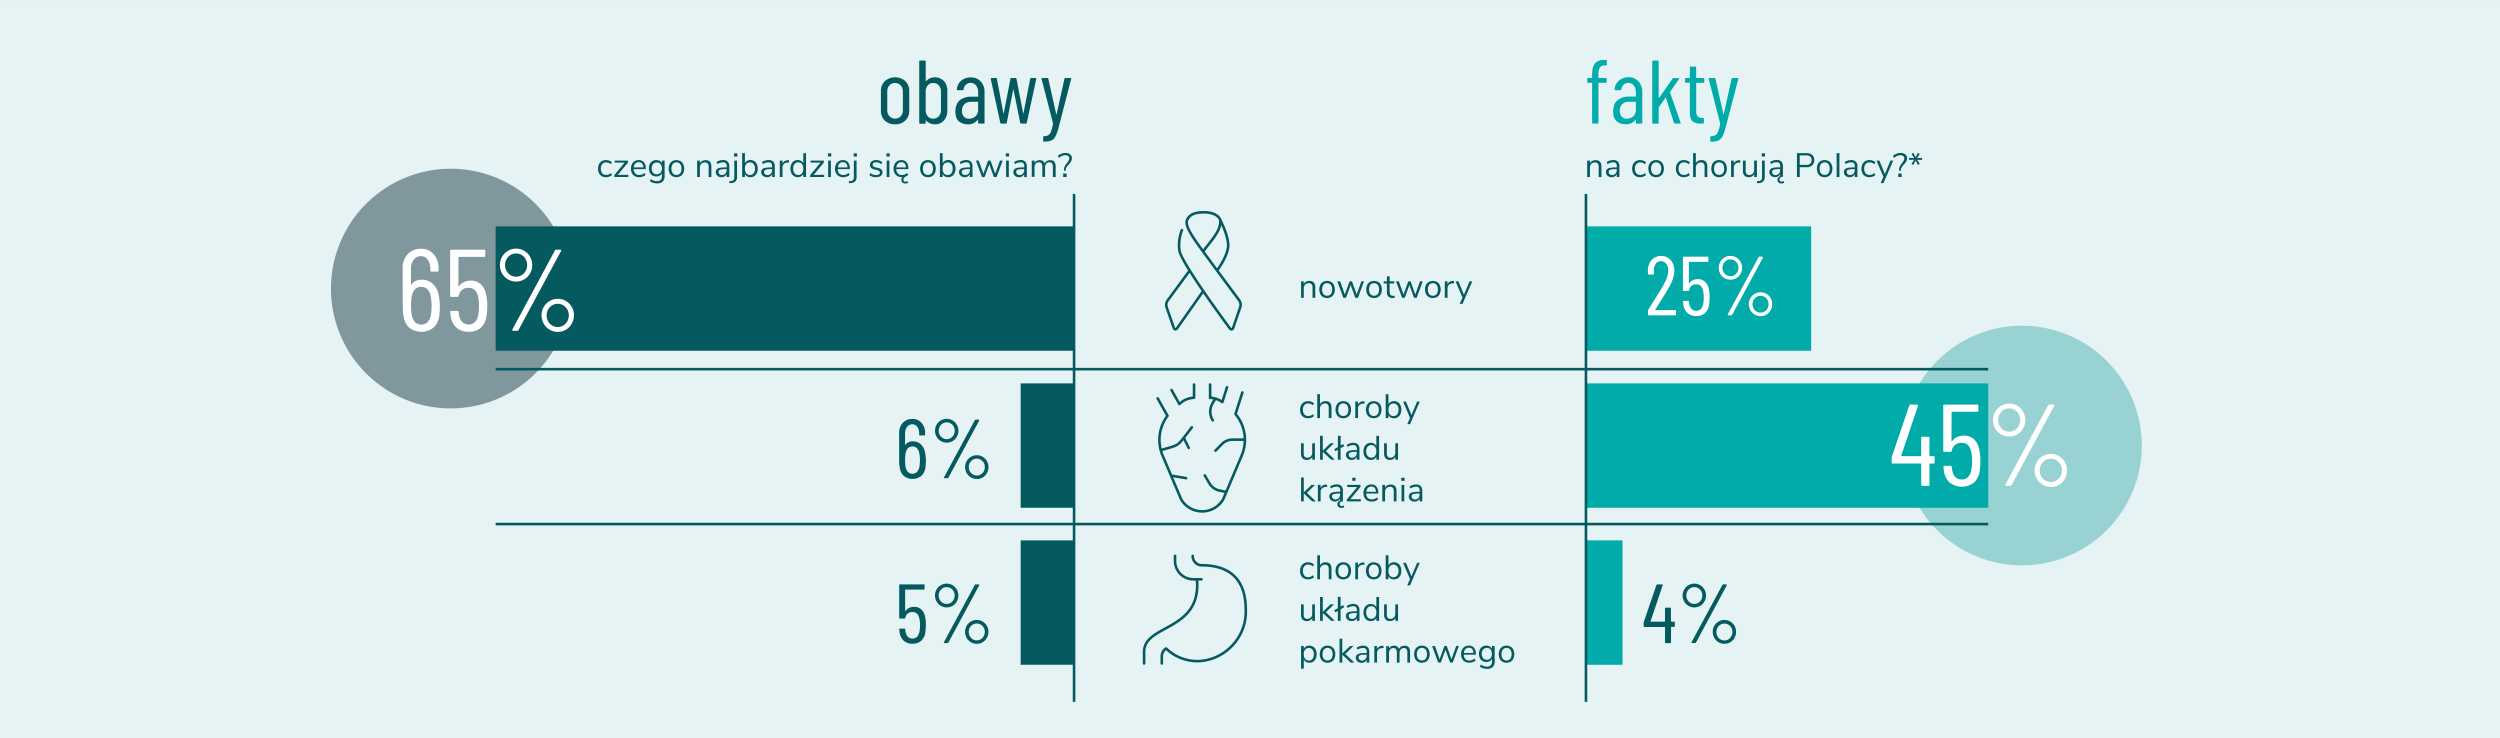 <svg id="Layer_1" data-name="Layer 1" xmlns="http://www.w3.org/2000/svg" width="1230" height="363.25" viewBox="0 0 1230 363.25"><rect x="0" y="0" width="1230" height="363.25" fill="#333333" stroke="none"/><rect y="0.01" width="1230" height="363.23" style="fill:#e6f3f4"/><path d="M647.11,141.42v5.09h-1.35v-5a2.53,2.53,0,0,0-.44-1.65,1.76,1.76,0,0,0-1.41-.52,2.36,2.36,0,0,0-1.78.69,2.53,2.53,0,0,0-.67,1.84v4.65h-1.34V138.4h1.33v1.33a2.71,2.71,0,0,1,1.11-1.14,3.4,3.4,0,0,1,1.64-.39Q647.11,138.2,647.11,141.42Z" style="fill:#055a60"/><path d="M650.92,146.11a3.32,3.32,0,0,1-1.35-1.47,5.4,5.4,0,0,1,0-4.45,3.32,3.32,0,0,1,1.35-1.47,3.82,3.82,0,0,1,2-.52,3.88,3.88,0,0,1,2,.52,3.4,3.4,0,0,1,1.36,1.47,5.5,5.5,0,0,1,0,4.45,3.4,3.4,0,0,1-1.36,1.47,3.88,3.88,0,0,1-2,.52A3.82,3.82,0,0,1,650.92,146.11Zm3.86-1.39a3.59,3.59,0,0,0,.64-2.31,3.55,3.55,0,0,0-.65-2.29,2.49,2.49,0,0,0-3.66,0,4.41,4.41,0,0,0,0,4.59,2.53,2.53,0,0,0,3.68,0Z" style="fill:#055a60"/><path d="M671.1,138.4l-3,8.11h-1.3l-2.28-6.28-2.3,6.28h-1.28l-3-8.11h1.4l2.3,6.51L664,138.4h1.17l2.31,6.51,2.32-6.51Z" style="fill:#055a60"/><path d="M674,146.11a3.44,3.44,0,0,1-1.35-1.47,5.4,5.4,0,0,1,0-4.45,3.44,3.44,0,0,1,1.35-1.47,4.2,4.2,0,0,1,4.05,0,3.34,3.34,0,0,1,1.36,1.47,5.4,5.4,0,0,1,0,4.45,3.34,3.34,0,0,1-1.36,1.47,4.2,4.2,0,0,1-4.05,0Zm3.86-1.39a3.59,3.59,0,0,0,.64-2.31,3.55,3.55,0,0,0-.65-2.29,2.49,2.49,0,0,0-3.66,0,4.41,4.41,0,0,0,0,4.59,2.53,2.53,0,0,0,3.68,0Z" style="fill:#055a60"/><path d="M686.2,145.5l-.06,1.06a4.46,4.46,0,0,1-.84.07,2.65,2.65,0,0,1-2.95-2.9v-4.26h-1.58V138.4h1.58v-2.46h1.35v2.46H686v1.07h-2.3v4.16q0,1.92,1.77,1.92A6,6,0,0,0,686.2,145.5Z" style="fill:#055a60"/><path d="M700,138.4l-3,8.11h-1.3l-2.28-6.28-2.3,6.28h-1.29l-3-8.11h1.4l2.3,6.51,2.35-6.51H694l2.32,6.51,2.31-6.51Z" style="fill:#055a60"/><path d="M702.93,146.11a3.44,3.44,0,0,1-1.35-1.47,5.5,5.5,0,0,1,0-4.45,3.44,3.44,0,0,1,1.35-1.47,4.22,4.22,0,0,1,4.06,0,3.4,3.4,0,0,1,1.36,1.47,5.5,5.5,0,0,1,0,4.45,3.4,3.4,0,0,1-1.36,1.47,4.22,4.22,0,0,1-4.06,0Zm3.87-1.39a4.42,4.42,0,0,0,0-4.6,2.49,2.49,0,0,0-3.66,0,4.41,4.41,0,0,0,0,4.59,2.19,2.19,0,0,0,1.84.8A2.23,2.23,0,0,0,706.8,144.72Z" style="fill:#055a60"/><path d="M715.43,139.37l-.88.08a2.62,2.62,0,0,0-1.81.78,2.51,2.51,0,0,0-.55,1.65v4.63h-1.35V138.4h1.31v1.42a3,3,0,0,1,2.68-1.59l.49,0Z" style="fill:#055a60"/><path d="M724.36,138.42l-4.8,11.09h-1.38l1.37-3.1-3.43-8h1.43l2.71,6.63,2.75-6.63Z" style="fill:#055a60"/><path d="M641.46,205.28a3.47,3.47,0,0,1-1.35-1.46,4.8,4.8,0,0,1-.48-2.21,4.9,4.9,0,0,1,.49-2.22,3.58,3.58,0,0,1,1.39-1.49,3.94,3.94,0,0,1,2.09-.54,4.49,4.49,0,0,1,1.6.3,3.41,3.41,0,0,1,1.26.77l-.45,1a3.67,3.67,0,0,0-2.33-.93,2.45,2.45,0,0,0-1.95.81,3.42,3.42,0,0,0-.7,2.3,3.33,3.33,0,0,0,.7,2.27,2.47,2.47,0,0,0,1.95.8,3.63,3.63,0,0,0,2.33-.94l.45,1a3.62,3.62,0,0,1-1.3.77,4.66,4.66,0,0,1-1.61.28A4.12,4.12,0,0,1,641.46,205.28Z" style="fill:#055a60"/><path d="M655.09,200.58v5.1h-1.35v-5a2.56,2.56,0,0,0-.44-1.65,1.77,1.77,0,0,0-1.41-.51,2.39,2.39,0,0,0-1.78.68,2.52,2.52,0,0,0-.67,1.85v4.65h-1.35V193.93h1.35v4.93a2.76,2.76,0,0,1,1.11-1.11,3.29,3.29,0,0,1,1.62-.39C654.12,197.36,655.09,198.44,655.09,200.58Z" style="fill:#055a60"/><path d="M658.9,205.28a3.4,3.4,0,0,1-1.35-1.48,5.4,5.4,0,0,1,0-4.45,3.43,3.43,0,0,1,1.35-1.47,3.92,3.92,0,0,1,2-.52,4,4,0,0,1,2,.52,3.52,3.52,0,0,1,1.36,1.47,5.5,5.5,0,0,1,0,4.45,3.48,3.48,0,0,1-1.36,1.48,4,4,0,0,1-2,.51A3.91,3.91,0,0,1,658.9,205.28Zm3.86-1.39a4.42,4.42,0,0,0,0-4.6,2.47,2.47,0,0,0-3.66,0,3.53,3.53,0,0,0-.65,2.29,3.6,3.6,0,0,0,.64,2.3,2.53,2.53,0,0,0,3.68,0Z" style="fill:#055a60"/><path d="M671.4,198.53l-.89.08a2.53,2.53,0,0,0-1.8.79,2.43,2.43,0,0,0-.56,1.65v4.63H666.8v-8.12h1.31V199a3,3,0,0,1,2.69-1.58l.48,0Z" style="fill:#055a60"/><path d="M673.87,205.28a3.52,3.52,0,0,1-1.35-1.48,5.4,5.4,0,0,1,0-4.45,3.56,3.56,0,0,1,1.35-1.47,4.2,4.2,0,0,1,4,0,3.45,3.45,0,0,1,1.36,1.47,5.4,5.4,0,0,1,0,4.45,3.42,3.42,0,0,1-1.36,1.48,4.28,4.28,0,0,1-4,0Zm3.86-1.39a3.59,3.59,0,0,0,.64-2.31,3.53,3.53,0,0,0-.65-2.29,2.47,2.47,0,0,0-3.66,0,4.41,4.41,0,0,0,0,4.59,2.53,2.53,0,0,0,3.68,0Z" style="fill:#055a60"/><path d="M687.73,197.88a3.39,3.39,0,0,1,1.27,1.47,5.05,5.05,0,0,1,.45,2.2,5.18,5.18,0,0,1-.45,2.22,3.5,3.5,0,0,1-1.27,1.49,3.31,3.31,0,0,1-1.88.53,3.26,3.26,0,0,1-1.65-.41,2.71,2.71,0,0,1-1.08-1.19v1.49h-1.35V193.93h1.35v5a2.69,2.69,0,0,1,1.08-1.18,3.16,3.16,0,0,1,1.65-.42A3.47,3.47,0,0,1,687.73,197.88Zm-.31,6a3.66,3.66,0,0,0,.65-2.3,3.49,3.49,0,0,0-.65-2.25,2.49,2.49,0,0,0-3.66,0,3.54,3.54,0,0,0-.64,2.28,3.59,3.59,0,0,0,.64,2.29,2.45,2.45,0,0,0,3.66,0Z" style="fill:#055a60"/><path d="M698.54,197.58l-4.79,11.09h-1.38l1.36-3.09-3.43-8h1.43l2.72,6.63,2.75-6.63Z" style="fill:#055a60"/><path d="M646.94,218.06v8.12h-1.31v-1.39a2.65,2.65,0,0,1-1.08,1.12,3.1,3.1,0,0,1-1.55.38,2.81,2.81,0,0,1-2.19-.81,3.47,3.47,0,0,1-.73-2.39v-5h1.35v5a2.48,2.48,0,0,0,.43,1.59,1.71,1.71,0,0,0,1.37.51,2.27,2.27,0,0,0,1.72-.69,2.57,2.57,0,0,0,.65-1.82v-4.59Z" style="fill:#055a60"/><path d="M654.94,226.18l-4.13-3.88v3.88h-1.35V214.43h1.35v7.32l3.78-3.67h1.71l-4,3.88,4.42,4.22Z" style="fill:#055a60"/><path d="M659.57,220.5v5.68h-1.35v-4.9L657,222l-.55-1,1.8-1.05v-5.55h1.35v4.77l1.25-.72.55,1Z" style="fill:#055a60"/><path d="M668.09,218.66a3.37,3.37,0,0,1,.76,2.4v5.12h-1.32v-1.39a2.37,2.37,0,0,1-1,1.11,2.89,2.89,0,0,1-1.5.39,3.24,3.24,0,0,1-1.44-.31,2.61,2.61,0,0,1-1-.89,2.19,2.19,0,0,1-.38-1.25,2,2,0,0,1,.47-1.42,2.81,2.81,0,0,1,1.53-.73,15.09,15.09,0,0,1,3-.23h.36v-.55a2.19,2.19,0,0,0-.41-1.47,1.74,1.74,0,0,0-1.35-.46,5.21,5.21,0,0,0-2.79.87l-.45-1a5.29,5.29,0,0,1,1.53-.72,5.94,5.94,0,0,1,1.72-.28A3.05,3.05,0,0,1,668.09,218.66Zm-1.2,5.89a2.41,2.41,0,0,0,.64-1.74v-.48h-.3a15.45,15.45,0,0,0-2.23.12,2.24,2.24,0,0,0-1.09.42,1.08,1.08,0,0,0-.33.86,1.36,1.36,0,0,0,.48,1.07,1.69,1.69,0,0,0,1.19.43A2.16,2.16,0,0,0,666.89,224.55Z" style="fill:#055a60"/><path d="M678.51,214.43v11.75h-1.35v-1.49a2.71,2.71,0,0,1-1.08,1.19,3.26,3.26,0,0,1-1.65.41,3.37,3.37,0,0,1-1.89-.53,3.55,3.55,0,0,1-1.26-1.49,5.18,5.18,0,0,1-.45-2.22,5.05,5.05,0,0,1,.45-2.2,3.44,3.44,0,0,1,1.26-1.47,3.53,3.53,0,0,1,1.89-.52,3.16,3.16,0,0,1,1.65.42,2.69,2.69,0,0,1,1.08,1.18v-5Zm-2,9.94a3.65,3.65,0,0,0,.64-2.29,3.6,3.6,0,0,0-.64-2.28,2.2,2.2,0,0,0-1.83-.8,2.23,2.23,0,0,0-1.84.8,3.43,3.43,0,0,0-.66,2.25,3.6,3.6,0,0,0,.66,2.3,2.46,2.46,0,0,0,3.67,0Z" style="fill:#055a60"/><path d="M687.83,218.06v8.12h-1.31v-1.39a2.65,2.65,0,0,1-1.08,1.12,3.1,3.1,0,0,1-1.55.38,2.77,2.77,0,0,1-2.18-.81,3.42,3.42,0,0,1-.74-2.39v-5h1.35v5a2.48,2.48,0,0,0,.43,1.59,1.71,1.71,0,0,0,1.37.51,2.27,2.27,0,0,0,1.72-.69,2.57,2.57,0,0,0,.65-1.82v-4.59Z" style="fill:#055a60"/><path d="M645.6,246.68l-4.14-3.88v3.88h-1.34V234.93h1.34v7.32l3.79-3.67H647l-4,3.88,4.41,4.22Z" style="fill:#055a60"/><path d="M653,239.53l-.88.08a2.56,2.56,0,0,0-1.81.79,2.48,2.48,0,0,0-.56,1.65v4.63h-1.35v-8.12h1.32V240a3,3,0,0,1,2.68-1.58l.48,0Z" style="fill:#055a60"/><path d="M661.37,249.51a2.57,2.57,0,0,1-1.42.38,2,2,0,0,1-1.4-.49,1.62,1.62,0,0,1-.55-1.27,1.83,1.83,0,0,1,.35-1.1,2.23,2.23,0,0,1,1-.77v-1a2.34,2.34,0,0,1-1,1.11,2.84,2.84,0,0,1-1.5.39,3.3,3.3,0,0,1-1.44-.31,2.65,2.65,0,0,1-1-.89,2.19,2.19,0,0,1-.38-1.25,2,2,0,0,1,.47-1.41,2.75,2.75,0,0,1,1.53-.74,15,15,0,0,1,3-.23h.37v-.55a2.13,2.13,0,0,0-.42-1.47,1.71,1.71,0,0,0-1.35-.46,5.18,5.18,0,0,0-2.78.87l-.45-1a5.29,5.29,0,0,1,1.53-.72,5.94,5.94,0,0,1,1.72-.28,3.07,3.07,0,0,1,2.31.8,3.37,3.37,0,0,1,.76,2.4v5.12h-.1a1.62,1.62,0,0,0-1.07.35,1.17,1.17,0,0,0-.42.93,1,1,0,0,0,.29.77,1.07,1.07,0,0,0,.8.28,2.08,2.08,0,0,0,1-.28Zm-2.69-4.46a2.41,2.41,0,0,0,.64-1.74v-.48H659a15.38,15.38,0,0,0-2.22.12,2.15,2.15,0,0,0-1.1.43,1.09,1.09,0,0,0-.33.85,1.36,1.36,0,0,0,.48,1.07,1.67,1.67,0,0,0,1.19.43A2.18,2.18,0,0,0,658.68,245.05Z" style="fill:#055a60"/><path d="M669.53,245.61v1.07h-6.88v-.94l5.06-6.11h-4.89v-1.07h6.53v1l-5,6.06Zm-2.6-10.56v1.52H665.3v-1.52Z" style="fill:#055a60"/><path d="M678.11,242.83h-5.93a3.2,3.2,0,0,0,.76,2.14,2.65,2.65,0,0,0,2,.72,4,4,0,0,0,2.59-1l.45,1a3.76,3.76,0,0,1-1.36.79,5,5,0,0,1-1.7.29,4,4,0,0,1-3-1.11,4.21,4.21,0,0,1-1.09-3.08,4.86,4.86,0,0,1,.48-2.21,3.57,3.57,0,0,1,1.36-1.49,3.71,3.71,0,0,1,2-.54,3.18,3.18,0,0,1,2.53,1.06,4.32,4.32,0,0,1,.92,2.91ZM673,240.08a3,3,0,0,0-.76,1.88h4.72a2.93,2.93,0,0,0-.62-1.89,2.06,2.06,0,0,0-1.63-.66A2.29,2.29,0,0,0,673,240.08Z" style="fill:#055a60"/><path d="M687.09,241.58v5.1h-1.35v-5a2.5,2.5,0,0,0-.45-1.65,1.75,1.75,0,0,0-1.4-.51,2.37,2.37,0,0,0-1.78.68,2.52,2.52,0,0,0-.67,1.85v4.65h-1.35v-8.12h1.33v1.34a2.74,2.74,0,0,1,1.12-1.14,3.36,3.36,0,0,1,1.63-.4C686.11,238.36,687.09,239.44,687.09,241.58Z" style="fill:#055a60"/><path d="M691.05,235.05v1.52h-1.63v-1.52Zm-1.5,3.51h1.35v8.12h-1.35Z" style="fill:#055a60"/><path d="M699,239.16a3.37,3.37,0,0,1,.76,2.4v5.12h-1.32v-1.39a2.37,2.37,0,0,1-1,1.11,2.89,2.89,0,0,1-1.5.39,3.24,3.24,0,0,1-1.44-.31,2.61,2.61,0,0,1-1-.89,2.19,2.19,0,0,1-.38-1.25,2,2,0,0,1,.47-1.42,2.81,2.81,0,0,1,1.53-.73,15.09,15.09,0,0,1,3-.23h.36v-.55a2.19,2.19,0,0,0-.41-1.47,1.74,1.74,0,0,0-1.35-.46,5.21,5.21,0,0,0-2.79.87l-.45-1a5.29,5.29,0,0,1,1.53-.72,5.94,5.94,0,0,1,1.72-.28A3.05,3.05,0,0,1,699,239.16Zm-1.2,5.89a2.41,2.41,0,0,0,.64-1.74v-.48h-.3a15.45,15.45,0,0,0-2.23.12,2.29,2.29,0,0,0-1.09.42,1.08,1.08,0,0,0-.33.86,1.36,1.36,0,0,0,.48,1.07,1.69,1.69,0,0,0,1.19.43A2.16,2.16,0,0,0,697.82,245.05Z" style="fill:#055a60"/><path d="M641.46,284.56a3.47,3.47,0,0,1-1.35-1.46,4.8,4.8,0,0,1-.48-2.21,4.9,4.9,0,0,1,.49-2.22,3.58,3.58,0,0,1,1.39-1.49,3.94,3.94,0,0,1,2.09-.54,4.49,4.49,0,0,1,1.6.3,3.41,3.41,0,0,1,1.26.77l-.45,1a3.67,3.67,0,0,0-2.33-.93,2.45,2.45,0,0,0-1.95.81,3.42,3.42,0,0,0-.7,2.3,3.33,3.33,0,0,0,.7,2.27,2.47,2.47,0,0,0,1.95.8A3.63,3.63,0,0,0,646,283l.45,1a3.62,3.62,0,0,1-1.3.77,4.66,4.66,0,0,1-1.61.28A4.12,4.12,0,0,1,641.46,284.56Z" style="fill:#055a60"/><path d="M655.09,279.86V285h-1.35v-5a2.56,2.56,0,0,0-.44-1.65,1.77,1.77,0,0,0-1.41-.51,2.35,2.35,0,0,0-1.78.68,2.52,2.52,0,0,0-.67,1.85V285h-1.35V273.21h1.35v4.93a2.7,2.7,0,0,1,1.11-1.11,3.29,3.29,0,0,1,1.62-.39C654.12,276.64,655.09,277.72,655.09,279.86Z" style="fill:#055a60"/><path d="M658.9,284.56a3.4,3.4,0,0,1-1.35-1.48,5.4,5.4,0,0,1,0-4.45,3.38,3.38,0,0,1,1.35-1.47,3.92,3.92,0,0,1,2-.52,4,4,0,0,1,2,.52,3.46,3.46,0,0,1,1.36,1.47,5.5,5.5,0,0,1,0,4.45,3.48,3.48,0,0,1-1.36,1.48,4,4,0,0,1-2,.51A3.91,3.91,0,0,1,658.9,284.56Zm3.86-1.39a4.42,4.42,0,0,0,0-4.6,2.47,2.47,0,0,0-3.66,0,3.53,3.53,0,0,0-.65,2.29,3.6,3.6,0,0,0,.64,2.3,2.53,2.53,0,0,0,3.68,0Z" style="fill:#055a60"/><path d="M671.4,277.81l-.89.08a2.53,2.53,0,0,0-1.8.79,2.43,2.43,0,0,0-.56,1.65V285H666.8v-8.12h1.31v1.42a3,3,0,0,1,2.69-1.58l.48,0Z" style="fill:#055a60"/><path d="M673.87,284.56a3.52,3.52,0,0,1-1.35-1.48,5.4,5.4,0,0,1,0-4.45,3.5,3.5,0,0,1,1.35-1.47,4.2,4.2,0,0,1,4,0,3.4,3.4,0,0,1,1.36,1.47,5.4,5.4,0,0,1,0,4.45,3.42,3.42,0,0,1-1.36,1.48,4.28,4.28,0,0,1-4,0Zm3.86-1.39a3.59,3.59,0,0,0,.64-2.31,3.53,3.53,0,0,0-.65-2.29,2.47,2.47,0,0,0-3.66,0,4.41,4.41,0,0,0,0,4.59,2.53,2.53,0,0,0,3.68,0Z" style="fill:#055a60"/><path d="M687.73,277.16a3.34,3.34,0,0,1,1.27,1.47,5,5,0,0,1,.45,2.19,5.19,5.19,0,0,1-.45,2.23,3.5,3.5,0,0,1-1.27,1.49,3.39,3.39,0,0,1-1.88.53,3.26,3.26,0,0,1-1.65-.41,2.71,2.71,0,0,1-1.08-1.19V285h-1.35V273.21h1.35v5a2.69,2.69,0,0,1,1.08-1.18,3.16,3.16,0,0,1,1.65-.42A3.47,3.47,0,0,1,687.73,277.16Zm-.31,6a3.67,3.67,0,0,0,.65-2.31,3.47,3.47,0,0,0-.65-2.24,2.49,2.49,0,0,0-3.66,0,3.54,3.54,0,0,0-.64,2.28,3.59,3.59,0,0,0,.64,2.29,2.45,2.45,0,0,0,3.66,0Z" style="fill:#055a60"/><path d="M698.54,276.86,693.75,288h-1.38l1.36-3.09-3.43-8h1.43l2.72,6.63,2.75-6.63Z" style="fill:#055a60"/><path d="M646.94,297.34v8.12h-1.31v-1.39a2.65,2.65,0,0,1-1.08,1.12,3.2,3.2,0,0,1-1.55.38,2.81,2.81,0,0,1-2.19-.81,3.47,3.47,0,0,1-.73-2.39v-5h1.35v5a2.48,2.48,0,0,0,.43,1.59,1.71,1.71,0,0,0,1.37.51,2.27,2.27,0,0,0,1.72-.69,2.57,2.57,0,0,0,.65-1.83v-4.58Z" style="fill:#055a60"/><path d="M654.94,305.46l-4.13-3.89v3.89h-1.35V293.71h1.35V301l3.78-3.66h1.71l-4,3.88,4.42,4.22Z" style="fill:#055a60"/><path d="M659.57,299.78v5.68h-1.35v-4.9l-1.25.71-.55-1,1.8-1.05v-5.55h1.35v4.77l1.25-.72.55,1Z" style="fill:#055a60"/><path d="M668.09,297.94a3.37,3.37,0,0,1,.76,2.4v5.12h-1.32v-1.39a2.37,2.37,0,0,1-1,1.11,2.89,2.89,0,0,1-1.5.39,3.24,3.24,0,0,1-1.44-.31,2.69,2.69,0,0,1-1-.89,2.19,2.19,0,0,1-.38-1.25,2,2,0,0,1,.47-1.42,2.81,2.81,0,0,1,1.53-.73,15.09,15.09,0,0,1,3-.23h.36v-.55a2.19,2.19,0,0,0-.41-1.47,1.74,1.74,0,0,0-1.35-.46,5.21,5.21,0,0,0-2.79.87l-.45-1a5.29,5.29,0,0,1,1.53-.72,5.94,5.94,0,0,1,1.72-.28A3.05,3.05,0,0,1,668.09,297.94Zm-1.2,5.89a2.41,2.41,0,0,0,.64-1.74v-.48h-.3a15.45,15.45,0,0,0-2.23.12,2.24,2.24,0,0,0-1.09.42,1.08,1.08,0,0,0-.33.86,1.36,1.36,0,0,0,.48,1.07,1.74,1.74,0,0,0,1.19.43A2.16,2.16,0,0,0,666.89,303.83Z" style="fill:#055a60"/><path d="M678.51,293.71v11.75h-1.35V304a2.71,2.71,0,0,1-1.08,1.19,3.26,3.26,0,0,1-1.65.41,3.45,3.45,0,0,1-1.89-.53,3.55,3.55,0,0,1-1.26-1.49,5.19,5.19,0,0,1-.45-2.23,5,5,0,0,1,.45-2.19,3.38,3.38,0,0,1,1.26-1.47,3.53,3.53,0,0,1,1.89-.52,3.16,3.16,0,0,1,1.65.42,2.69,2.69,0,0,1,1.08,1.18v-5Zm-2,9.94a3.65,3.65,0,0,0,.64-2.29,3.6,3.6,0,0,0-.64-2.28,2.2,2.2,0,0,0-1.83-.8,2.23,2.23,0,0,0-1.84.8,3.42,3.42,0,0,0-.66,2.24,3.61,3.61,0,0,0,.66,2.31,2.46,2.46,0,0,0,3.67,0Z" style="fill:#055a60"/><path d="M687.83,297.34v8.12h-1.31v-1.39a2.65,2.65,0,0,1-1.08,1.12,3.2,3.2,0,0,1-1.55.38,2.77,2.77,0,0,1-2.18-.81,3.42,3.42,0,0,1-.74-2.39v-5h1.35v5a2.48,2.48,0,0,0,.43,1.59,1.71,1.71,0,0,0,1.37.51,2.27,2.27,0,0,0,1.72-.69,2.57,2.57,0,0,0,.65-1.83v-4.58Z" style="fill:#055a60"/><path d="M646.08,318.18a3.49,3.49,0,0,1,1.26,1.49,5.18,5.18,0,0,1,.45,2.22,5.07,5.07,0,0,1-.45,2.21,3.52,3.52,0,0,1-1.25,1.46,3.47,3.47,0,0,1-1.89.51,3.27,3.27,0,0,1-1.66-.41,2.77,2.77,0,0,1-1.08-1.19V329h-1.34V317.84h1.34v1.4a2.75,2.75,0,0,1,1.08-1.18,3.17,3.17,0,0,1,1.66-.42A3.34,3.34,0,0,1,646.08,318.18Zm-.32,6a3.55,3.55,0,0,0,.65-2.27,3.63,3.63,0,0,0-.65-2.29,2.46,2.46,0,0,0-3.65,0,3.54,3.54,0,0,0-.65,2.28,3.59,3.59,0,0,0,.65,2.29,2.17,2.17,0,0,0,1.82.81A2.23,2.23,0,0,0,645.76,324.16Z" style="fill:#055a60"/><path d="M651.15,325.56a3.52,3.52,0,0,1-1.35-1.48,5.5,5.5,0,0,1,0-4.45,3.5,3.5,0,0,1,1.35-1.47,3.94,3.94,0,0,1,2-.52,4,4,0,0,1,2,.52,3.43,3.43,0,0,1,1.35,1.47,5.4,5.4,0,0,1,0,4.45,3.46,3.46,0,0,1-1.35,1.48,4,4,0,0,1-2,.51A3.94,3.94,0,0,1,651.15,325.56Zm3.86-1.39a4.39,4.39,0,0,0,0-4.6,2.48,2.48,0,0,0-3.67,0,3.59,3.59,0,0,0-.65,2.29,3.66,3.66,0,0,0,.64,2.3,2.53,2.53,0,0,0,3.68,0Z" style="fill:#055a60"/><path d="M664.53,326l-4.13-3.89V326h-1.35V314.21h1.35v7.31l3.78-3.66h1.72l-4,3.88,4.41,4.22Z" style="fill:#055a60"/><path d="M672.94,318.44a3.37,3.37,0,0,1,.75,2.4V326h-1.31v-1.39a2.34,2.34,0,0,1-1,1.11,2.84,2.84,0,0,1-1.5.39,3.3,3.3,0,0,1-1.44-.31,2.66,2.66,0,0,1-1-.89,2.19,2.19,0,0,1-.38-1.25,2,2,0,0,1,.46-1.42,2.88,2.88,0,0,1,1.54-.73,15,15,0,0,1,3-.23h.37v-.55a2.13,2.13,0,0,0-.42-1.47,1.74,1.74,0,0,0-1.35-.46,5.18,5.18,0,0,0-2.78.87l-.45-1a5.17,5.17,0,0,1,1.53-.72,5.89,5.89,0,0,1,1.72-.28A3.07,3.07,0,0,1,672.94,318.44Zm-1.2,5.89a2.45,2.45,0,0,0,.64-1.74v-.48h-.3a15.45,15.45,0,0,0-2.23.12,2.24,2.24,0,0,0-1.09.42,1.08,1.08,0,0,0-.33.86,1.36,1.36,0,0,0,.48,1.07,1.72,1.72,0,0,0,1.19.43A2.18,2.18,0,0,0,671.74,324.33Z" style="fill:#055a60"/><path d="M680.76,318.81l-.89.08a2.53,2.53,0,0,0-1.8.79,2.43,2.43,0,0,0-.56,1.65V326h-1.35v-8.12h1.32v1.42a3,3,0,0,1,2.68-1.58l.48,0Z" style="fill:#055a60"/><path d="M693.76,320.86V326h-1.34v-5a2.67,2.67,0,0,0-.4-1.64,1.48,1.48,0,0,0-1.25-.51,2,2,0,0,0-1.6.68,2.79,2.79,0,0,0-.59,1.87V326h-1.34v-5a2.74,2.74,0,0,0-.4-1.65,1.54,1.54,0,0,0-1.27-.5,2,2,0,0,0-1.6.68,2.79,2.79,0,0,0-.58,1.87V326H682v-8.12h1.33v1.29a2.59,2.59,0,0,1,1-1.1,2.84,2.84,0,0,1,1.5-.39,2.4,2.4,0,0,1,2.48,1.6,2.61,2.61,0,0,1,1.06-1.17,3.21,3.21,0,0,1,1.64-.43C692.87,317.64,693.76,318.72,693.76,320.86Z" style="fill:#055a60"/><path d="M697.57,325.56a3.52,3.52,0,0,1-1.35-1.48,5.5,5.5,0,0,1,0-4.45,3.5,3.5,0,0,1,1.35-1.47,3.94,3.94,0,0,1,2-.52,4,4,0,0,1,2,.52,3.43,3.43,0,0,1,1.35,1.47,5.4,5.4,0,0,1,0,4.45,3.46,3.46,0,0,1-1.35,1.48,4,4,0,0,1-2,.51A3.94,3.94,0,0,1,697.57,325.56Zm3.86-1.39a4.39,4.39,0,0,0,0-4.6,2.48,2.48,0,0,0-3.67,0,3.59,3.59,0,0,0-.65,2.29,3.66,3.66,0,0,0,.64,2.3,2.53,2.53,0,0,0,3.68,0Z" style="fill:#055a60"/><path d="M717.75,317.84l-3,8.12h-1.29l-2.29-6.28-2.3,6.28h-1.28l-3-8.12H706l2.3,6.52,2.34-6.52h1.17l2.31,6.52,2.32-6.52Z" style="fill:#055a60"/><path d="M726.13,322.11H720.2a3.2,3.2,0,0,0,.76,2.14,2.65,2.65,0,0,0,2,.72,4,4,0,0,0,2.59-1l.45,1a3.76,3.76,0,0,1-1.36.79,5.24,5.24,0,0,1-1.7.29,4,4,0,0,1-3-1.11,4.21,4.21,0,0,1-1.09-3.08,4.86,4.86,0,0,1,.48-2.21,3.57,3.57,0,0,1,1.36-1.49,3.71,3.71,0,0,1,2-.54,3.18,3.18,0,0,1,2.53,1.06,4.32,4.32,0,0,1,.92,2.91ZM721,319.36a3,3,0,0,0-.76,1.88h4.71a2.87,2.87,0,0,0-.61-1.89,2.06,2.06,0,0,0-1.63-.66A2.29,2.29,0,0,0,721,319.36Z" style="fill:#055a60"/><path d="M735.37,317.84v7.57a3.71,3.71,0,0,1-.93,2.74,3.79,3.79,0,0,1-2.77.92,5.78,5.78,0,0,1-3.58-1.1l.45-1a6.69,6.69,0,0,0,1.54.77,5.26,5.26,0,0,0,1.59.23,2.37,2.37,0,0,0,1.77-.62,2.55,2.55,0,0,0,.6-1.83v-1.43a2.52,2.52,0,0,1-1.08,1.2,3.32,3.32,0,0,1-1.7.42,3.6,3.6,0,0,1-1.89-.5,3.48,3.48,0,0,1-1.29-1.42,5.2,5.2,0,0,1,0-4.23,3.48,3.48,0,0,1,1.29-1.42,3.6,3.6,0,0,1,1.89-.5,3.27,3.27,0,0,1,1.68.42,2.63,2.63,0,0,1,1.08,1.18v-1.4Zm-2,6a3.78,3.78,0,0,0,0-4.27,2.25,2.25,0,0,0-1.84-.77,2.32,2.32,0,0,0-1.85.77,3.69,3.69,0,0,0,0,4.27,2.6,2.6,0,0,0,3.69,0Z" style="fill:#055a60"/><path d="M739.21,325.56a3.52,3.52,0,0,1-1.35-1.48,5.5,5.5,0,0,1,0-4.45,3.5,3.5,0,0,1,1.35-1.47,3.94,3.94,0,0,1,2-.52,4,4,0,0,1,2,.52,3.43,3.43,0,0,1,1.35,1.47,5.4,5.4,0,0,1,0,4.45,3.46,3.46,0,0,1-1.35,1.48,4,4,0,0,1-2,.51A3.94,3.94,0,0,1,739.21,325.56Zm3.86-1.39a4.39,4.39,0,0,0,0-4.6,2.48,2.48,0,0,0-3.67,0,3.59,3.59,0,0,0-.65,2.29,3.66,3.66,0,0,0,.64,2.3,2.53,2.53,0,0,0,3.68,0Z" style="fill:#055a60"/><rect x="780.32" y="111.37" width="110.77" height="61.2" style="fill:#00abaa"/><rect x="502.16" y="188.62" width="26.27" height="61.2" style="fill:#055a60"/><rect x="502.16" y="265.86" width="26.27" height="61.2" style="fill:#055a60"/><rect x="780.32" y="265.86" width="17.95" height="61.2" style="fill:#00abaa"/><path d="M221.79,200.92A58.95,58.95,0,1,0,162.84,142a58.94,58.94,0,0,0,58.95,58.95" style="fill:#80989d"/><path d="M994.86,278.16a58.95,58.95,0,1,0-59-58.94,58.94,58.94,0,0,0,59,58.94" style="fill:#99d2d2"/><rect x="243.86" y="111.37" width="284.57" height="61.2" style="fill:#055a60"/><rect x="780.32" y="188.62" width="197.89" height="61.2" style="fill:#00abaa"/><line x1="528.44" y1="95.47" x2="528.44" y2="345.31" style="fill:none;stroke:#055a60;stroke-miterlimit:10;stroke-width:1.281px"/><line x1="780.29" y1="95.47" x2="780.29" y2="345.31" style="fill:none;stroke:#055a60;stroke-miterlimit:10;stroke-width:1.281px"/><path d="M216.4,150.63a34,34,0,0,1-.23,4.22,9.73,9.73,0,0,1-2.77,6.22,9.61,9.61,0,0,1-12,.17,9.24,9.24,0,0,1-2.86-5.88,21.86,21.86,0,0,1-.4-4.5l-.05-18.72a9.9,9.9,0,0,1,2.51-7.11,8.68,8.68,0,0,1,6.62-2.65,7.9,7.9,0,0,1,6.13,2.68,10.15,10.15,0,0,1,2.43,7.08v.91a.5.5,0,0,1-.57.57h-2.91a.51.51,0,0,1-.58-.57v-.8a7.22,7.22,0,0,0-1.31-4.48,3.88,3.88,0,0,0-3.19-1.74,4.46,4.46,0,0,0-3.66,1.71,7,7,0,0,0-1.37,4.51v7.65a.13.13,0,0,0,.09.14c.06,0,.12,0,.2-.08a5.17,5.17,0,0,1,2.05-1.75,6.56,6.56,0,0,1,2.8-.59,8,8,0,0,1,5.71,2.11,10.11,10.11,0,0,1,2.85,5.82A26.26,26.26,0,0,1,216.4,150.63Zm-4.05-.29a22.54,22.54,0,0,0-.52-4.91,6,6,0,0,0-1.62-3.19,4.21,4.21,0,0,0-2.94-1.09c-2.48,0-4,1.51-4.68,4.51a26,26,0,0,0-.35,4.68,28.67,28.67,0,0,0,.29,4.45c.65,3.28,2.22,4.91,4.74,4.91a4.15,4.15,0,0,0,3.16-1.31,7.21,7.21,0,0,0,1.63-3.88A33.91,33.91,0,0,0,212.35,150.34Z" style="fill:#fff"/><path d="M239.74,150.63a30.08,30.08,0,0,1-.35,4.73,9.43,9.43,0,0,1-2.82,5.85,8.58,8.58,0,0,1-6,2,8.67,8.67,0,0,1-6-2,9.73,9.73,0,0,1-2.88-6l-.17-1.71v-.12q0-.45.51-.45H225a.57.57,0,0,1,.63.57l.17,1.37q.91,4.78,4.8,4.79a4.16,4.16,0,0,0,3-1.17,6.45,6.45,0,0,0,1.66-3.39,22.41,22.41,0,0,0,.39-4.57,20.63,20.63,0,0,0-.51-4.91c-.68-2.66-2.21-4-4.56-4a4.63,4.63,0,0,0-4.91,3.93.65.65,0,0,1-.63.52h-3a.5.5,0,0,1-.57-.57V123.41a.5.5,0,0,1,.57-.57h16.15a.5.5,0,0,1,.57.57v2.39a.5.5,0,0,1-.57.57H225.81a.21.21,0,0,0-.23.23l-.05,14.15a.22.22,0,0,0,.08.18.16.16,0,0,0,.2-.06,5.85,5.85,0,0,1,2.43-2.08,7.77,7.77,0,0,1,3.39-.72,7,7,0,0,1,5,1.83,9.32,9.32,0,0,1,2.57,5.25A21.6,21.6,0,0,1,239.74,150.63Z" style="fill:#fff"/><path d="M249.92,137.44a7.94,7.94,0,0,1-2.91-2.93,8.45,8.45,0,0,1,0-8.16,7.89,7.89,0,0,1,2.91-2.94,7.79,7.79,0,0,1,4-1.09,7.63,7.63,0,0,1,4,1.09,7.82,7.82,0,0,1,2.88,2.94,8.38,8.38,0,0,1,0,8.16,7.86,7.86,0,0,1-2.88,2.93,7.63,7.63,0,0,1-4,1.09A7.79,7.79,0,0,1,249.92,137.44Zm7.88-3a6,6,0,0,0,0-8.08,5.11,5.11,0,0,0-3.85-1.65,5.18,5.18,0,0,0-3.88,1.65,5.94,5.94,0,0,0,0,8.11,5.18,5.18,0,0,0,3.88,1.65A5.07,5.07,0,0,0,257.8,134.45Zm-5.71,28.13a.43.43,0,0,1,0-.48l20.94-38.87a.69.69,0,0,1,.69-.39h1.82a.55.55,0,0,1,.49.2.43.43,0,0,1,0,.48l-20.94,38.86a.68.68,0,0,1-.69.4h-1.82A.55.55,0,0,1,252.09,162.58Zm18.32-.37a7.69,7.69,0,0,1-2.91-3,8.16,8.16,0,0,1-1.06-4.1,8,8,0,0,1,4-7,7.87,7.87,0,0,1,4-1.08,7.72,7.72,0,0,1,4,1.08,8.09,8.09,0,0,1,3.94,7,8.27,8.27,0,0,1-1.06,4.1,7.9,7.9,0,0,1-2.88,3,7.73,7.73,0,0,1-4,1.09A7.88,7.88,0,0,1,270.41,162.21Zm7.87-3a5.78,5.78,0,0,0,1.57-4.08,5.56,5.56,0,0,0-1.59-4,5.15,5.15,0,0,0-3.83-1.65,5.21,5.21,0,0,0-3.88,1.65,5.57,5.57,0,0,0-1.6,4,5.75,5.75,0,0,0,1.57,4.1,5.15,5.15,0,0,0,3.91,1.66A5.06,5.06,0,0,0,278.28,159.22Z" style="fill:#fff"/><path d="M455.53,226.53a24.33,24.33,0,0,1-.16,3.05,7,7,0,0,1-2,4.5,6.94,6.94,0,0,1-8.64.12,6.68,6.68,0,0,1-2.06-4.25,15,15,0,0,1-.29-3.25l0-13.53a7.17,7.17,0,0,1,1.81-5.14,6.29,6.29,0,0,1,4.79-1.92,5.73,5.73,0,0,1,4.43,1.94,7.35,7.35,0,0,1,1.75,5.12v.66a.37.37,0,0,1-.41.41h-2.1a.37.37,0,0,1-.42-.41v-.58a5.25,5.25,0,0,0-.94-3.24,2.83,2.83,0,0,0-2.31-1.26A3.21,3.21,0,0,0,446.3,210a5.07,5.07,0,0,0-1,3.26v5.53a.09.09,0,0,0,.06.1.16.16,0,0,0,.14-.06,3.79,3.79,0,0,1,1.49-1.26,4.6,4.6,0,0,1,2-.43,5.77,5.77,0,0,1,4.12,1.52,7.28,7.28,0,0,1,2.06,4.21A18.75,18.75,0,0,1,455.53,226.53Zm-2.92-.21a15.94,15.94,0,0,0-.38-3.54,4.29,4.29,0,0,0-1.17-2.31,3,3,0,0,0-2.12-.79q-2.69,0-3.39,3.26a19.51,19.51,0,0,0-.24,3.38,20.51,20.51,0,0,0,.2,3.22q.71,3.56,3.43,3.55a3,3,0,0,0,2.28-1,5.11,5.11,0,0,0,1.18-2.81A23.84,23.84,0,0,0,452.61,226.32Z" style="fill:#055a60"/><path d="M462.9,217a5.65,5.65,0,0,1-2.11-2.12,6.11,6.11,0,0,1,0-5.9,5.65,5.65,0,0,1,2.11-2.12,5.57,5.57,0,0,1,2.9-.79,5.48,5.48,0,0,1,2.89.79,5.64,5.64,0,0,1,2.08,2.12,6,6,0,0,1,0,5.9,5.64,5.64,0,0,1-2.08,2.12,5.48,5.48,0,0,1-2.89.79A5.57,5.57,0,0,1,462.9,217Zm5.69-2.16a4.34,4.34,0,0,0,0-5.84,3.86,3.86,0,0,0-5.59,0,4.28,4.28,0,0,0,0,5.86,3.73,3.73,0,0,0,2.8,1.19A3.67,3.67,0,0,0,468.59,214.84Zm-4.13,20.33a.3.3,0,0,1,0-.35l15.14-28.09a.49.49,0,0,1,.5-.29h1.32a.4.4,0,0,1,.35.15.32.32,0,0,1,0,.35L466.63,235a.49.49,0,0,1-.5.29h-1.32A.4.4,0,0,1,464.46,235.17Zm13.24-.27a5.61,5.61,0,0,1-2.1-2.14,6,6,0,0,1-.76-3,5.77,5.77,0,0,1,2.86-5,5.63,5.63,0,0,1,2.91-.79,5.48,5.48,0,0,1,2.89.79,5.81,5.81,0,0,1,2.84,5,6,6,0,0,1-.76,3,5.68,5.68,0,0,1-5,2.93A5.73,5.73,0,0,1,477.7,234.9Zm5.7-2.16a4.2,4.2,0,0,0,1.13-3,4,4,0,0,0-1.16-2.89,3.69,3.69,0,0,0-2.76-1.19,3.73,3.73,0,0,0-2.8,1.19,4,4,0,0,0-1.16,2.89,4.15,4.15,0,0,0,1.14,3,3.88,3.88,0,0,0,5.61,0Z" style="fill:#055a60"/><path d="M455.51,307.59a22.79,22.79,0,0,1-.24,3.43,6.8,6.8,0,0,1-2,4.22,6.17,6.17,0,0,1-4.31,1.47,6.29,6.29,0,0,1-4.31-1.44,7.07,7.07,0,0,1-2.08-4.34l-.12-1.23v-.09c0-.21.12-.33.37-.33h2.1a.41.41,0,0,1,.46.42l.12,1q.66,3.46,3.46,3.46a3,3,0,0,0,2.19-.84,4.67,4.67,0,0,0,1.2-2.46,16,16,0,0,0,.29-3.3,14.59,14.59,0,0,0-.38-3.54q-.73-2.89-3.3-2.89a3.34,3.34,0,0,0-3.54,2.84.48.48,0,0,1-.46.38h-2.14c-.28,0-.41-.14-.41-.42v-16a.36.36,0,0,1,.41-.41h11.67a.36.36,0,0,1,.41.41v1.73a.36.36,0,0,1-.41.41h-9a.15.15,0,0,0-.17.17l0,10.23a.13.13,0,0,0,.07.12s.08,0,.14,0a4.18,4.18,0,0,1,1.75-1.5,5.62,5.62,0,0,1,2.46-.52,5,5,0,0,1,3.59,1.32,6.69,6.69,0,0,1,1.85,3.79A15.41,15.41,0,0,1,455.51,307.59Z" style="fill:#055a60"/><path d="M462.88,298.07a5.68,5.68,0,0,1-2.11-2.13,6.11,6.11,0,0,1,0-5.9,5.77,5.77,0,0,1,5-2.9,5.57,5.57,0,0,1,2.89.78,5.72,5.72,0,0,1,2.08,2.12,6,6,0,0,1,0,5.9,5.74,5.74,0,0,1-2.08,2.13,5.57,5.57,0,0,1-2.89.78A5.66,5.66,0,0,1,462.88,298.07Zm5.69-2.17a4.34,4.34,0,0,0,0-5.84,3.88,3.88,0,0,0-5.59,0,4.28,4.28,0,0,0,0,5.86,3.74,3.74,0,0,0,2.8,1.2A3.68,3.68,0,0,0,468.57,295.9Zm-4.13,20.33a.3.3,0,0,1,0-.35L479.6,287.8a.48.48,0,0,1,.5-.29h1.32a.42.42,0,0,1,.35.14.32.32,0,0,1,0,.35l-15.14,28.09a.49.49,0,0,1-.5.29h-1.32A.4.4,0,0,1,464.44,316.23Zm13.24-.26a5.7,5.7,0,0,1-2.1-2.15,6,6,0,0,1-.76-3,5.8,5.8,0,0,1,.76-2.91,5.74,5.74,0,0,1,5-2.9,5.57,5.57,0,0,1,2.89.78,5.72,5.72,0,0,1,2.08,2.12,5.8,5.8,0,0,1,.76,2.91,6,6,0,0,1-.76,3,5.73,5.73,0,0,1-2.08,2.15,5.57,5.57,0,0,1-2.89.78A5.72,5.72,0,0,1,477.68,316Zm5.69-2.17a4.15,4.15,0,0,0,1.14-2.95,4,4,0,0,0-1.16-2.89,3.72,3.72,0,0,0-2.76-1.19,3.76,3.76,0,0,0-2.8,1.19,4,4,0,0,0-1.16,2.89,4.15,4.15,0,0,0,1.14,3,3.7,3.7,0,0,0,2.82,1.2A3.65,3.65,0,0,0,483.37,313.8Z" style="fill:#055a60"/><path d="M824,306.23v1.82a.36.36,0,0,1-.41.41h-1.28a.14.14,0,0,0-.16.16V316a.37.37,0,0,1-.41.41H819.6a.37.37,0,0,1-.41-.41v-7.35a.15.15,0,0,0-.17-.16h-9.94a.37.37,0,0,1-.41-.41v-1.57a2.72,2.72,0,0,1,.08-.5l6.19-18.14a.48.48,0,0,1,.5-.33h2.26q.46,0,.33.45l-5.94,17.65a.19.19,0,0,0,0,.15.15.15,0,0,0,.13.06H819c.11,0,.17-.05.17-.16v-6.32a.37.37,0,0,1,.41-.41h2.11a.37.37,0,0,1,.41.41v6.32a.14.14,0,0,0,.16.16h1.28A.36.36,0,0,1,824,306.23Z" style="fill:#055a60"/><path d="M830.72,298.07a5.68,5.68,0,0,1-2.11-2.13,6.11,6.11,0,0,1,0-5.9,5.77,5.77,0,0,1,5-2.9,5.57,5.57,0,0,1,2.89.78,5.64,5.64,0,0,1,2.08,2.12,6,6,0,0,1,0,5.9,5.67,5.67,0,0,1-2.08,2.13,5.57,5.57,0,0,1-2.89.78A5.66,5.66,0,0,1,830.72,298.07Zm5.69-2.17a4.34,4.34,0,0,0,0-5.84,3.88,3.88,0,0,0-5.59,0,4.31,4.31,0,0,0,0,5.86,3.74,3.74,0,0,0,2.8,1.2A3.68,3.68,0,0,0,836.41,295.9Zm-4.13,20.33a.31.31,0,0,1,0-.35l15.13-28.08a.48.48,0,0,1,.5-.29h1.32a.42.42,0,0,1,.35.14.3.3,0,0,1,0,.35l-15.14,28.09a.49.49,0,0,1-.49.29h-1.33A.4.4,0,0,1,832.28,316.23Zm13.24-.26a5.7,5.7,0,0,1-2.1-2.15,6,6,0,0,1-.76-3,5.8,5.8,0,0,1,.76-2.91,5.74,5.74,0,0,1,5-2.9,5.57,5.57,0,0,1,2.89.78,5.72,5.72,0,0,1,2.08,2.12,5.81,5.81,0,0,1,.77,2.91,6,6,0,0,1-.77,3,5.73,5.73,0,0,1-2.08,2.15,5.57,5.57,0,0,1-2.89.78A5.72,5.72,0,0,1,845.52,316Zm5.7-2.17a4.18,4.18,0,0,0,1.13-2.95A4.07,4.07,0,0,0,851.2,308a3.85,3.85,0,0,0-5.57,0,4,4,0,0,0-1.16,2.89,4.15,4.15,0,0,0,1.14,3,3.86,3.86,0,0,0,5.61,0Z" style="fill:#055a60"/><path d="M951.86,225v2.51a.5.5,0,0,1-.57.57h-1.77a.21.21,0,0,0-.23.23v10.16a.5.5,0,0,1-.57.57h-2.91a.5.5,0,0,1-.57-.57V228.29a.21.21,0,0,0-.23-.23H931.26a.5.5,0,0,1-.57-.57v-2.17a2.8,2.8,0,0,1,.11-.68l8.56-25.11a.67.67,0,0,1,.69-.46h3.13c.42,0,.57.21.46.63l-8.22,24.42a.18.18,0,0,0,0,.2.2.2,0,0,0,.17.09H945a.21.21,0,0,0,.23-.23v-8.73a.5.5,0,0,1,.57-.57h2.91a.5.5,0,0,1,.57.57v8.73a.21.21,0,0,0,.23.23h1.77A.5.5,0,0,1,951.86,225Z" style="fill:#fff"/><path d="M974.34,226.86a30.35,30.35,0,0,1-.34,4.74,9.39,9.39,0,0,1-2.83,5.85,9.86,9.86,0,0,1-11.92,0,9.63,9.63,0,0,1-2.88-6l-.18-1.71v-.11c0-.31.18-.46.52-.46h2.91a.57.57,0,0,1,.63.57l.17,1.37c.61,3.2,2.2,4.8,4.79,4.8a4.16,4.16,0,0,0,3-1.17,6.4,6.4,0,0,0,1.65-3.4,21.64,21.64,0,0,0,.4-4.57,20.54,20.54,0,0,0-.51-4.9q-1-4-4.57-4a4.64,4.64,0,0,0-4.91,3.94.63.63,0,0,1-.62.51h-3a.5.5,0,0,1-.57-.57V199.64a.5.5,0,0,1,.57-.57h16.15a.5.5,0,0,1,.57.57V202a.5.5,0,0,1-.57.57H960.42a.21.21,0,0,0-.23.23L960.13,217a.19.19,0,0,0,.09.17c.06,0,.12,0,.2-.06a5.89,5.89,0,0,1,2.42-2.08,8,8,0,0,1,3.4-.71,7,7,0,0,1,5,1.82,9.26,9.26,0,0,1,2.57,5.25A21.65,21.65,0,0,1,974.34,226.86Z" style="fill:#fff"/><path d="M984.53,213.68a7.75,7.75,0,0,1-2.91-2.94,8.38,8.38,0,0,1,0-8.16,8,8,0,0,1,10.93-2.94,8,8,0,0,1,2.88,2.94,8.45,8.45,0,0,1,0,8.16,8,8,0,0,1-2.88,2.94,7.72,7.72,0,0,1-4,1.08A7.82,7.82,0,0,1,984.53,213.68Zm7.87-3a6,6,0,0,0,0-8.07,5.11,5.11,0,0,0-3.85-1.66,5.22,5.22,0,0,0-3.88,1.66,5.93,5.93,0,0,0,0,8.1,5.18,5.18,0,0,0,3.88,1.66A5,5,0,0,0,992.4,210.68Zm-5.7,28.14a.41.41,0,0,1,0-.49l20.94-38.86a.66.66,0,0,1,.68-.4h1.83a.58.58,0,0,1,.49.2.44.44,0,0,1,0,.49l-20.95,38.86a.67.67,0,0,1-.68.4h-1.83A.55.55,0,0,1,986.7,238.82Zm18.31-.37a8,8,0,0,1-2.91-3,8.32,8.32,0,0,1-1.05-4.11,8,8,0,0,1,1.05-4,8,8,0,0,1,6.94-4,7.72,7.72,0,0,1,4,1.09,8,8,0,0,1,3.94,7,8.32,8.32,0,0,1-1.05,4.11,8,8,0,0,1-2.89,3,7.71,7.71,0,0,1-4,1.08A7.88,7.88,0,0,1,1005,238.45Zm7.88-3a5.74,5.74,0,0,0,1.57-4.08,5.51,5.51,0,0,0-1.6-4,5.1,5.1,0,0,0-3.82-1.66,5.17,5.17,0,0,0-3.88,1.66,5.51,5.51,0,0,0-1.6,4,5.72,5.72,0,0,0,1.57,4.11,5.17,5.17,0,0,0,3.91,1.65A5.07,5.07,0,0,0,1012.89,235.45Z" style="fill:#fff"/><path d="M814.4,152.52a.14.14,0,0,0,.13.07h9.69a.36.36,0,0,1,.41.41v1.73a.36.36,0,0,1-.41.41h-13a.36.36,0,0,1-.41-.41v-1.86a.82.82,0,0,1,.16-.53l1.45-2.31c2.41-3.82,4.33-6.93,5.73-9.32q2.64-4.54,2.64-7.51a5.43,5.43,0,0,0-1-3.42,3.14,3.14,0,0,0-2.6-1.28,3.06,3.06,0,0,0-2.54,1.26,5.13,5.13,0,0,0-.92,3.32v1.56a.37.37,0,0,1-.42.42h-2.14c-.28,0-.41-.14-.41-.42V133a7.53,7.53,0,0,1,1.87-5.11,6.1,6.1,0,0,1,4.68-1.94,5.93,5.93,0,0,1,4.66,2,7.62,7.62,0,0,1,1.78,5.26q0,3.88-2.93,8.74-1.49,2.52-4.17,6.77l-2.31,3.67A.17.17,0,0,0,814.4,152.52Z" style="fill:#fff"/><path d="M841.13,146.36a21.29,21.29,0,0,1-.25,3.42,6.79,6.79,0,0,1-2,4.23,6.17,6.17,0,0,1-4.31,1.46,6.27,6.27,0,0,1-4.31-1.44,7,7,0,0,1-2.08-4.33l-.13-1.24v-.08c0-.22.13-.33.38-.33h2.1a.4.4,0,0,1,.45.41l.13,1q.66,3.47,3.46,3.47a3,3,0,0,0,2.19-.85,4.67,4.67,0,0,0,1.19-2.45,15.29,15.29,0,0,0,.29-3.3,14.66,14.66,0,0,0-.37-3.55c-.49-1.92-1.59-2.89-3.3-2.89a3.35,3.35,0,0,0-3.55,2.85.45.45,0,0,1-.45.37h-2.14a.37.37,0,0,1-.42-.41v-16a.37.37,0,0,1,.42-.41h11.67a.37.37,0,0,1,.41.41v1.74a.37.37,0,0,1-.41.41h-9c-.11,0-.17,0-.17.16l0,10.23a.15.15,0,0,0,.06.13s.09,0,.15,0a4.25,4.25,0,0,1,1.75-1.5,5.75,5.75,0,0,1,2.45-.52,5,5,0,0,1,3.59,1.32,6.67,6.67,0,0,1,1.86,3.8A15.87,15.87,0,0,1,841.13,146.36Z" style="fill:#fff"/><path d="M848.49,136.83a5.7,5.7,0,0,1-2.1-2.12,6.11,6.11,0,0,1,0-5.9,5.72,5.72,0,0,1,5-2.91,5.57,5.57,0,0,1,2.89.78,5.74,5.74,0,0,1,2.08,2.13,6.11,6.11,0,0,1,0,5.9,5.72,5.72,0,0,1-2.08,2.12,5.57,5.57,0,0,1-2.89.78A5.72,5.72,0,0,1,848.49,136.83Zm5.7-2.17a4.32,4.32,0,0,0,0-5.83,3.86,3.86,0,0,0-5.59,0,4.28,4.28,0,0,0,0,5.86,3.76,3.76,0,0,0,2.8,1.19A3.65,3.65,0,0,0,854.19,134.66ZM850.06,155a.3.3,0,0,1,0-.35l15.14-28.09a.49.49,0,0,1,.49-.29H867a.39.39,0,0,1,.35.15.29.29,0,0,1,0,.35l-15.13,28.08a.49.49,0,0,1-.5.29h-1.32A.4.4,0,0,1,850.06,155Zm13.24-.27a5.68,5.68,0,0,1-2.1-2.14,6,6,0,0,1-.77-3,5.84,5.84,0,0,1,2.87-5,5.78,5.78,0,0,1,5.8,0,5.82,5.82,0,0,1,2.08,2.13,5.75,5.75,0,0,1,.76,2.91,6,6,0,0,1-.76,3,5.77,5.77,0,0,1-2.08,2.14,5.78,5.78,0,0,1-5.8,0Zm5.69-2.16a4.18,4.18,0,0,0,1.14-2.95,4,4,0,0,0-1.16-2.89,3.7,3.7,0,0,0-2.76-1.2,3.76,3.76,0,0,0-2.81,1.2,4,4,0,0,0-1.15,2.89,4.18,4.18,0,0,0,1.13,3,3.77,3.77,0,0,0,2.83,1.19A3.64,3.64,0,0,0,869,152.57Z" style="fill:#fff"/><path d="M435.28,59.3a6.62,6.62,0,0,1-1.88-4.92V44.85a6.65,6.65,0,0,1,1.9-4.91,7.7,7.7,0,0,1,10.15,0,6.65,6.65,0,0,1,1.9,4.91v9.53a6.56,6.56,0,0,1-1.9,4.92,7,7,0,0,1-5.1,1.86A6.91,6.91,0,0,1,435.28,59.3Zm7.84-2.08a4.26,4.26,0,0,0,1.09-3.06V45A4.34,4.34,0,0,0,443.12,42a3.6,3.6,0,0,0-2.77-1.17A3.53,3.53,0,0,0,437.61,42,4.42,4.42,0,0,0,436.54,45v9.13a4.34,4.34,0,0,0,1.07,3.06,3.58,3.58,0,0,0,2.74,1.15A3.65,3.65,0,0,0,443.12,57.22Z" style="fill:#055a60"/><path d="M464.39,39.87a7,7,0,0,1,1.7,4.94v9.57a7.09,7.09,0,0,1-1.68,4.9,5.78,5.78,0,0,1-4.52,1.88,5.88,5.88,0,0,1-2.3-.47,5.42,5.42,0,0,1-1.95-1.39c-.06-.06-.11-.08-.16,0a.17.17,0,0,0-.06.14v1c0,.3-.15.44-.45.44h-2.26a.39.39,0,0,1-.44-.44V30.24a.39.39,0,0,1,.44-.45H455a.4.4,0,0,1,.45.45V39.8a.15.15,0,0,0,.09.14c.05,0,.11,0,.17-.09a5.28,5.28,0,0,1,1.91-1.35,6.24,6.24,0,0,1,6.8,1.37ZM461.89,42a3.6,3.6,0,0,0-2.8-1.17A3.35,3.35,0,0,0,456.44,42a4.54,4.54,0,0,0-1,3.08V54.2a4.47,4.47,0,0,0,1,3,3.35,3.35,0,0,0,2.65,1.17,3.6,3.6,0,0,0,2.8-1.17,4.4,4.4,0,0,0,1.06-3V45A4.47,4.47,0,0,0,461.89,42Z" style="fill:#055a60"/><path d="M482.53,40.05a7.62,7.62,0,0,1,1.86,5.38V60.36a.39.39,0,0,1-.44.44h-2.26c-.3,0-.45-.14-.45-.44V59a.11.11,0,0,0-.06-.11A.18.18,0,0,0,481,59a5.78,5.78,0,0,1-4.91,2.17,6.67,6.67,0,0,1-4.23-1.4c-1.2-.93-1.8-2.57-1.8-4.94s.72-4.35,2.17-5.51A8.82,8.82,0,0,1,478,47.56h3.1c.12,0,.17-.06.17-.18V45.65a5.72,5.72,0,0,0-1-3.54,3.28,3.28,0,0,0-2.75-1.33,3.18,3.18,0,0,0-2.28.89,3.59,3.59,0,0,0-1.13,2.25.4.4,0,0,1-.45.45l-2.48,0a.42.42,0,0,1-.33-.13.34.34,0,0,1-.06-.31,6,6,0,0,1,2.12-4.23,7,7,0,0,1,4.7-1.62A6.42,6.42,0,0,1,482.53,40.05Zm-2.61,17.19A4.13,4.13,0,0,0,481.24,54V50.26c0-.12-.05-.18-.17-.18h-3.15a4.79,4.79,0,0,0-3.36,1.13,4.31,4.31,0,0,0-1.25,3.35,3.93,3.93,0,0,0,1,2.9,3.39,3.39,0,0,0,2.5.95A4.62,4.62,0,0,0,479.92,57.24Z" style="fill:#055a60"/><path d="M492.14,60.4l-4.69-21.53v-.08a.35.35,0,0,1,.4-.4H490a.42.42,0,0,1,.48.4l3.19,16.92q0,.09.09.09s.06,0,.09-.09l3.28-16.92a.45.45,0,0,1,.49-.4h2a.43.43,0,0,1,.49.4l3.28,16.92c0,.06.05.09.08.09s.06,0,.09-.09l3.28-16.92a.45.45,0,0,1,.49-.4l2.12,0c.33,0,.46.16.4.49L505.17,60.4a.43.43,0,0,1-.49.4h-2.26a.45.45,0,0,1-.49-.4l-3.28-16.21c0-.09,0-.13-.08-.13s-.06,0-.09.13L495.33,60.4c0,.27-.19.4-.49.4h-2.21A.45.45,0,0,1,492.14,60.4Z" style="fill:#055a60"/><path d="M513.32,69.53a.54.54,0,0,1-.09-.31V67.45a.39.39,0,0,1,.44-.44,4.24,4.24,0,0,0,2.15-.54,3.37,3.37,0,0,0,1.26-1.72,23,23,0,0,0,1-3.81.23.23,0,0,0,0-.16.23.23,0,0,1,0-.11l-5.63-21.8,0-.13c0-.23.15-.35.44-.35h2.39c.3,0,.46.13.49.4l3.9,17.41c0,.09.06.13.09.13s.06,0,.09-.13l3.85-17.41a.45.45,0,0,1,.49-.4l2.48,0a.42.42,0,0,1,.33.13.35.35,0,0,1,0,.36l-6.15,23.83a21.51,21.51,0,0,1-1.58,4.39,4.34,4.34,0,0,1-2,2,8.86,8.86,0,0,1-3.5.55h-.22C513.44,69.66,513.38,69.62,513.32,69.53Z" style="fill:#055a60"/><path d="M296.07,86.67a3.43,3.43,0,0,1-1.36-1.46,5.35,5.35,0,0,1,0-4.43,3.68,3.68,0,0,1,1.38-1.49,4,4,0,0,1,2.09-.53,4.44,4.44,0,0,1,1.6.29,3.54,3.54,0,0,1,1.27.77l-.45,1a3.72,3.72,0,0,0-2.34-.93,2.42,2.42,0,0,0-1.95.82,3.45,3.45,0,0,0-.69,2.3,3.36,3.36,0,0,0,.69,2.26,2.47,2.47,0,0,0,1.95.8,3.72,3.72,0,0,0,2.34-.93l.45,1a3.85,3.85,0,0,1-1.3.76,4.73,4.73,0,0,1-1.62.29A4.09,4.09,0,0,1,296.07,86.67Z" style="fill:#055a60"/><path d="M309.13,86v1.07h-6.88v-.93L307.31,80h-4.9V79h6.53v1l-5,6.06Z" style="fill:#055a60"/><path d="M317.7,83.22h-5.93a3.19,3.19,0,0,0,.77,2.14,2.61,2.61,0,0,0,2,.73,4,4,0,0,0,2.6-1l.45,1a3.62,3.62,0,0,1-1.36.79,5,5,0,0,1-1.7.3,4,4,0,0,1-3-1.12A4.2,4.2,0,0,1,310.43,83a4.89,4.89,0,0,1,.48-2.21,3.57,3.57,0,0,1,1.36-1.49,3.77,3.77,0,0,1,2-.53,3.16,3.16,0,0,1,2.53,1.06,4.27,4.27,0,0,1,.91,2.9Zm-5.13-2.75a3.08,3.08,0,0,0-.76,1.89h4.71a2.88,2.88,0,0,0-.61-1.89,2.08,2.08,0,0,0-1.64-.66A2.24,2.24,0,0,0,312.57,80.47Z" style="fill:#055a60"/><path d="M327,79v7.56a3.71,3.71,0,0,1-.93,2.74,3.78,3.78,0,0,1-2.77.92,5.72,5.72,0,0,1-3.58-1.1l.45-1a6.39,6.39,0,0,0,1.53.76,5,5,0,0,0,1.6.23,2.33,2.33,0,0,0,1.77-.62,2.53,2.53,0,0,0,.6-1.82V85.2a2.53,2.53,0,0,1-1.08,1.2,3.33,3.33,0,0,1-1.71.42,3.6,3.6,0,0,1-1.89-.5,3.4,3.4,0,0,1-1.28-1.42,5.09,5.09,0,0,1,0-4.23,3.37,3.37,0,0,1,1.28-1.41,3.51,3.51,0,0,1,1.89-.5,3.38,3.38,0,0,1,1.69.41,2.71,2.71,0,0,1,1.08,1.19V79Zm-2,6a3.74,3.74,0,0,0,0-4.26,2.27,2.27,0,0,0-1.84-.78,2.33,2.33,0,0,0-1.86.78,3.1,3.1,0,0,0-.67,2.12,3.15,3.15,0,0,0,.67,2.14,2.32,2.32,0,0,0,1.86.77A2.26,2.26,0,0,0,324.93,84.93Z" style="fill:#055a60"/><path d="M330.79,86.67a3.38,3.38,0,0,1-1.35-1.47,5.4,5.4,0,0,1,0-4.45,3.4,3.4,0,0,1,1.35-1.48,4.28,4.28,0,0,1,4,0,3.48,3.48,0,0,1,1.36,1.48,5.4,5.4,0,0,1,0,4.45,3.46,3.46,0,0,1-1.36,1.47,4.2,4.2,0,0,1-4,0Zm3.86-1.39a3.59,3.59,0,0,0,.64-2.31,3.53,3.53,0,0,0-.65-2.29,2.47,2.47,0,0,0-3.66,0,4.41,4.41,0,0,0,0,4.59,2.53,2.53,0,0,0,3.68,0Z" style="fill:#055a60"/><path d="M350,82v5.1h-1.35v-5a2.47,2.47,0,0,0-.44-1.65,1.72,1.72,0,0,0-1.4-.52,2.41,2.41,0,0,0-1.79.68,2.57,2.57,0,0,0-.66,1.85v4.65H343V79h1.33v1.33a2.74,2.74,0,0,1,1.12-1.14,3.33,3.33,0,0,1,1.63-.39Q350,78.76,350,82Z" style="fill:#055a60"/><path d="M358.05,79.55a3.35,3.35,0,0,1,.76,2.41v5.11H357.5V85.69a2.47,2.47,0,0,1-1,1.1,2.76,2.76,0,0,1-1.5.4,3.3,3.3,0,0,1-1.44-.32,2.57,2.57,0,0,1-1-.88,2.16,2.16,0,0,1-.38-1.25,2,2,0,0,1,.46-1.43,2.81,2.81,0,0,1,1.53-.73,15.29,15.29,0,0,1,3-.22h.37v-.55a2.16,2.16,0,0,0-.42-1.48,1.77,1.77,0,0,0-1.35-.46,5.18,5.18,0,0,0-2.78.87l-.45-1A5.51,5.51,0,0,1,354,79a6,6,0,0,1,1.73-.27A3,3,0,0,1,358.05,79.55Zm-1.2,5.9a2.43,2.43,0,0,0,.65-1.75v-.48h-.3a14,14,0,0,0-2.24.13,2.2,2.2,0,0,0-1.09.41,1.12,1.12,0,0,0-.32.86A1.42,1.42,0,0,0,354,85.7a1.75,1.75,0,0,0,1.19.42A2.14,2.14,0,0,0,356.85,85.45Z" style="fill:#055a60"/><path d="M362.63,87a3.07,3.07,0,0,1-.74,2.24,3.33,3.33,0,0,1-2.26.85l-.75,0-.1-1,.75,0a1.66,1.66,0,0,0,1.75-1.86V79h1.35Zm.15-11.55V77h-1.64V75.44Z" style="fill:#055a60"/><path d="M371.1,79.27a3.45,3.45,0,0,1,1.27,1.47,5.09,5.09,0,0,1,.45,2.2,5.18,5.18,0,0,1-.45,2.22,3.45,3.45,0,0,1-1.27,1.49,3.32,3.32,0,0,1-1.88.54,3.23,3.23,0,0,1-1.66-.42,2.66,2.66,0,0,1-1.07-1.18v1.48h-1.35V75.33h1.35v5a2.69,2.69,0,0,1,1.07-1.19,3.32,3.32,0,0,1,1.66-.41A3.46,3.46,0,0,1,371.1,79.27Zm-.31,6a3.67,3.67,0,0,0,.65-2.31,3.49,3.49,0,0,0-.65-2.25,2.25,2.25,0,0,0-1.83-.8,2.23,2.23,0,0,0-1.83.8,3.54,3.54,0,0,0-.64,2.28,3.59,3.59,0,0,0,.64,2.29,2.2,2.2,0,0,0,1.83.81A2.24,2.24,0,0,0,370.79,85.25Z" style="fill:#055a60"/><path d="M380.44,79.55A3.4,3.4,0,0,1,381.2,82v5.11h-1.32V85.69a2.4,2.4,0,0,1-1,1.1,2.81,2.81,0,0,1-1.5.4,3.24,3.24,0,0,1-1.44-.32,2.67,2.67,0,0,1-1.05-.88,2.24,2.24,0,0,1-.38-1.25,2.05,2.05,0,0,1,.47-1.43,2.81,2.81,0,0,1,1.53-.73,15.23,15.23,0,0,1,3-.22h.36v-.55a2.22,2.22,0,0,0-.41-1.48,1.77,1.77,0,0,0-1.35-.46,5.21,5.21,0,0,0-2.79.87l-.45-1a5.57,5.57,0,0,1,1.53-.73,5.91,5.91,0,0,1,1.72-.27A3.05,3.05,0,0,1,380.44,79.55Zm-1.2,5.9a2.42,2.42,0,0,0,.64-1.75v-.48h-.3a13.87,13.87,0,0,0-2.23.13,2.2,2.2,0,0,0-1.09.41,1.09,1.09,0,0,0-.33.86,1.4,1.4,0,0,0,.48,1.08,1.73,1.73,0,0,0,1.19.42A2.16,2.16,0,0,0,379.24,85.45Z" style="fill:#055a60"/><path d="M388.26,79.92l-.88.09a2.53,2.53,0,0,0-1.81.78,2.48,2.48,0,0,0-.56,1.65v4.63h-1.35V79H385v1.41a3,3,0,0,1,2.68-1.58l.48,0Z" style="fill:#055a60"/><path d="M396.57,75.33V87.07h-1.35V85.59a2.66,2.66,0,0,1-1.07,1.18,3.2,3.2,0,0,1-1.66.42,3.32,3.32,0,0,1-1.88-.54,3.45,3.45,0,0,1-1.27-1.49,5.18,5.18,0,0,1-.45-2.22,5.09,5.09,0,0,1,.45-2.2,3.33,3.33,0,0,1,3.15-2,3.29,3.29,0,0,1,1.66.41,2.69,2.69,0,0,1,1.07,1.19v-5Zm-2,9.93a3.59,3.59,0,0,0,.64-2.29,3.54,3.54,0,0,0-.64-2.28,2.21,2.21,0,0,0-1.82-.8,2.25,2.25,0,0,0-1.84.8,3.43,3.43,0,0,0-.66,2.25,3.61,3.61,0,0,0,.66,2.31,2.23,2.23,0,0,0,1.84.82A2.18,2.18,0,0,0,394.58,85.26Z" style="fill:#055a60"/><path d="M405.5,86v1.07h-6.88v-.93L403.68,80h-4.89V79h6.53v1l-5,6.06Z" style="fill:#055a60"/><path d="M409,75.44V77h-1.64V75.44ZM407.45,79h1.35v8.11h-1.35Z" style="fill:#055a60"/><path d="M418.11,83.22h-5.93a3.18,3.18,0,0,0,.76,2.14,2.62,2.62,0,0,0,2,.73,4,4,0,0,0,2.59-1l.45,1a3.62,3.62,0,0,1-1.36.79,5,5,0,0,1-1.7.3,4,4,0,0,1-3-1.12A4.2,4.2,0,0,1,410.83,83a4.89,4.89,0,0,1,.48-2.21,3.63,3.63,0,0,1,1.36-1.49,3.8,3.8,0,0,1,2-.53,3.15,3.15,0,0,1,2.53,1.06,4.27,4.27,0,0,1,.92,2.9ZM413,80.47a3.08,3.08,0,0,0-.76,1.89h4.71a2.83,2.83,0,0,0-.61-1.89,2.06,2.06,0,0,0-1.63-.66A2.27,2.27,0,0,0,413,80.47Z" style="fill:#055a60"/><path d="M421.44,87a3.11,3.11,0,0,1-.73,2.24,3.35,3.35,0,0,1-2.27.85l-.75,0-.1-1,.75,0a1.65,1.65,0,0,0,1.75-1.86V79h1.35Zm.15-11.55V77H420V75.44Z" style="fill:#055a60"/><path d="M427.75,86.14l.45-1a4.5,4.5,0,0,0,1.32.74,4.83,4.83,0,0,0,1.53.22,2.46,2.46,0,0,0,1.37-.31,1,1,0,0,0,.48-.89,1,1,0,0,0-.32-.76,2.35,2.35,0,0,0-1.05-.45l-1.36-.32a3.07,3.07,0,0,1-1.59-.8,2,2,0,0,1-.55-1.4,2.15,2.15,0,0,1,.85-1.75,3.62,3.62,0,0,1,2.27-.66,4.77,4.77,0,0,1,1.61.27,3.64,3.64,0,0,1,1.29.79l-.45,1a3.67,3.67,0,0,0-2.45-1,2.4,2.4,0,0,0-1.33.32,1.14,1.14,0,0,0-.18,1.68,1.92,1.92,0,0,0,.94.45l1.38.33a3.56,3.56,0,0,1,1.69.81,1.91,1.91,0,0,1,.55,1.4,2,2,0,0,1-.86,1.7,3.8,3.8,0,0,1-2.34.64A4.76,4.76,0,0,1,427.75,86.14Z" style="fill:#055a60"/><path d="M437.74,75.44V77h-1.63V75.44ZM436.25,79h1.34v8.11h-1.34Z" style="fill:#055a60"/><path d="M446.91,83.22H441a3.18,3.18,0,0,0,.76,2.14,2.61,2.61,0,0,0,2,.73,4,4,0,0,0,2.6-1l.45,1a3.31,3.31,0,0,1-.31.25,3.76,3.76,0,0,1-.54.31,4.26,4.26,0,0,0-1.13.84,1.27,1.27,0,0,0-.33.86,1,1,0,0,0,.28.78,1.12,1.12,0,0,0,.8.27,2.1,2.1,0,0,0,1-.28l.26.78a2.48,2.48,0,0,1-1.41.38A2,2,0,0,1,444,89.8a1.61,1.61,0,0,1-.54-1.26,1.8,1.8,0,0,1,.58-1.37l-.28,0a4,4,0,0,1-3-1.12A4.2,4.2,0,0,1,439.63,83a4.89,4.89,0,0,1,.48-2.21,3.57,3.57,0,0,1,1.36-1.49,3.77,3.77,0,0,1,2-.53A3.16,3.16,0,0,1,446,79.82a4.27,4.27,0,0,1,.92,2.9Zm-5.14-2.75a3.08,3.08,0,0,0-.76,1.89h4.71a2.83,2.83,0,0,0-.61-1.89,2.08,2.08,0,0,0-1.64-.66A2.24,2.24,0,0,0,441.77,80.47Z" style="fill:#055a60"/><path d="M454.52,86.67a3.41,3.41,0,0,1-1.34-1.47,5.4,5.4,0,0,1,0-4.45,3.44,3.44,0,0,1,1.34-1.48,4.3,4.3,0,0,1,4.06,0,3.48,3.48,0,0,1,1.36,1.48,5.5,5.5,0,0,1,0,4.45,3.46,3.46,0,0,1-1.36,1.47,4.22,4.22,0,0,1-4.06,0Zm3.87-1.39a4.42,4.42,0,0,0,0-4.6,2.47,2.47,0,0,0-3.66,0,3.53,3.53,0,0,0-.65,2.29,3.58,3.58,0,0,0,.64,2.3,2.53,2.53,0,0,0,3.68,0Z" style="fill:#055a60"/><path d="M468.39,79.27a3.45,3.45,0,0,1,1.27,1.47,5.09,5.09,0,0,1,.45,2.2,5.18,5.18,0,0,1-.45,2.22,3.45,3.45,0,0,1-1.27,1.49,3.32,3.32,0,0,1-1.88.54,3.2,3.2,0,0,1-1.66-.42,2.66,2.66,0,0,1-1.07-1.18v1.48h-1.35V75.33h1.35v5a2.69,2.69,0,0,1,1.07-1.19,3.29,3.29,0,0,1,1.66-.41A3.46,3.46,0,0,1,468.39,79.27Zm-.32,6a3.61,3.61,0,0,0,.65-2.31,3.43,3.43,0,0,0-.65-2.25,2.48,2.48,0,0,0-3.65,0,3.54,3.54,0,0,0-.64,2.28,3.59,3.59,0,0,0,.64,2.29,2.18,2.18,0,0,0,1.82.81A2.21,2.21,0,0,0,468.07,85.25Z" style="fill:#055a60"/><path d="M477.73,79.55a3.4,3.4,0,0,1,.75,2.41v5.11h-1.31V85.69a2.36,2.36,0,0,1-1,1.1,2.76,2.76,0,0,1-1.5.4,3.3,3.3,0,0,1-1.44-.32,2.64,2.64,0,0,1-1-.88,2.24,2.24,0,0,1-.38-1.25,2,2,0,0,1,.47-1.43,2.81,2.81,0,0,1,1.53-.73,15.18,15.18,0,0,1,3-.22h.37v-.55a2.16,2.16,0,0,0-.42-1.48,1.74,1.74,0,0,0-1.35-.46,5.18,5.18,0,0,0-2.78.87l-.45-1A5.44,5.44,0,0,1,473.7,79a5.86,5.86,0,0,1,1.72-.27A3.07,3.07,0,0,1,477.73,79.55Zm-1.2,5.9a2.42,2.42,0,0,0,.64-1.75v-.48h-.3a13.87,13.87,0,0,0-2.23.13,2.16,2.16,0,0,0-1.09.41,1.09,1.09,0,0,0-.33.86,1.4,1.4,0,0,0,.48,1.08,1.71,1.71,0,0,0,1.19.42A2.17,2.17,0,0,0,476.53,85.45Z" style="fill:#055a60"/><path d="M493.31,79l-3,8.11H489l-2.28-6.28-2.3,6.28h-1.28l-3-8.11h1.4l2.29,6.51L486.16,79h1.17l2.31,6.51L492,79Z" style="fill:#055a60"/><path d="M496.47,75.44V77h-1.63V75.44ZM495,79h1.35v8.11H495Z" style="fill:#055a60"/><path d="M504.44,79.55A3.35,3.35,0,0,1,505.2,82v5.11h-1.31V85.69a2.47,2.47,0,0,1-1,1.1,2.76,2.76,0,0,1-1.5.4,3.3,3.3,0,0,1-1.44-.32,2.57,2.57,0,0,1-1-.88,2.16,2.16,0,0,1-.38-1.25,2,2,0,0,1,.46-1.43,2.81,2.81,0,0,1,1.53-.73,15.23,15.23,0,0,1,3-.22h.37v-.55a2.16,2.16,0,0,0-.42-1.48,1.77,1.77,0,0,0-1.35-.46,5.18,5.18,0,0,0-2.78.87l-.45-1a5.51,5.51,0,0,1,1.52-.73,6,6,0,0,1,1.73-.27A3,3,0,0,1,504.44,79.55Zm-1.2,5.9a2.43,2.43,0,0,0,.65-1.75v-.48h-.3a14,14,0,0,0-2.24.13,2.2,2.2,0,0,0-1.09.41,1.12,1.12,0,0,0-.32.86,1.42,1.42,0,0,0,.47,1.08,1.75,1.75,0,0,0,1.19.42A2.14,2.14,0,0,0,503.24,85.45Z" style="fill:#055a60"/><path d="M519.39,82v5.1H518V82a2.72,2.72,0,0,0-.39-1.63,1.46,1.46,0,0,0-1.26-.52,2,2,0,0,0-1.6.68,2.84,2.84,0,0,0-.58,1.87v4.63h-1.35V82a2.63,2.63,0,0,0-.4-1.64,1.5,1.5,0,0,0-1.26-.51,2,2,0,0,0-1.6.68,2.79,2.79,0,0,0-.58,1.87v4.63h-1.35V79H509v1.28a2.63,2.63,0,0,1,1-1.1,3,3,0,0,1,1.5-.38,2.39,2.39,0,0,1,2.49,1.6,2.63,2.63,0,0,1,1.06-1.18,3.17,3.17,0,0,1,1.63-.42Q519.39,78.76,519.39,82Z" style="fill:#055a60"/><path d="M523.49,83.59a3.78,3.78,0,0,1,.37-1.76,10,10,0,0,1,1.06-1.61,8.46,8.46,0,0,0,.84-1.21,2.24,2.24,0,0,0,.28-1.12,1.37,1.37,0,0,0-.5-1.12,2.11,2.11,0,0,0-1.37-.41,4.11,4.11,0,0,0-1.6.34,6.75,6.75,0,0,0-1.6,1l-.53-1a5.53,5.53,0,0,1,1.75-1.06,5.77,5.77,0,0,1,2-.39,3.54,3.54,0,0,1,2.3.72,2.3,2.3,0,0,1,.88,1.88,3,3,0,0,1-.38,1.53,10.45,10.45,0,0,1-1.15,1.52,10.44,10.44,0,0,0-1.1,1.43,3.32,3.32,0,0,0-.47,1.43l0,.3h-.8Zm-.43,1.78h1.7v1.7h-1.7Z" style="fill:#055a60"/><path d="M787.1,33.31a6.76,6.76,0,0,0-.71,3.53v1.37c0,.12.05.18.17.18H790a.39.39,0,0,1,.45.44v1.46c0,.3-.15.44-.45.44h-3.41c-.12,0-.17.06-.17.18V60.36c0,.3-.15.44-.45.44h-2.21a.38.38,0,0,1-.44-.44V40.91a.16.16,0,0,0-.18-.18h-1.77c-.3,0-.45-.14-.45-.44V38.83a.39.39,0,0,1,.45-.44h1.77a.16.16,0,0,0,.18-.18V36.79q0-3.85,1.41-5.58t4.74-1.73h.62a.4.4,0,0,1,.45.45l0,1.81a.39.39,0,0,1-.44.45h-.53A2.59,2.59,0,0,0,787.1,33.31Z" style="fill:#00abaa"/><path d="M806.14,40.05A7.62,7.62,0,0,1,808,45.43V60.36a.38.38,0,0,1-.44.44H805.3a.39.39,0,0,1-.44-.44V59a.1.1,0,0,0-.07-.11s-.09,0-.15.07a5.8,5.8,0,0,1-4.92,2.17,6.71,6.71,0,0,1-4.23-1.4c-1.2-.93-1.79-2.57-1.79-4.94s.72-4.35,2.17-5.51a8.79,8.79,0,0,1,5.71-1.75h3.1a.16.16,0,0,0,.18-.18V45.65a5.66,5.66,0,0,0-1-3.54,3.27,3.27,0,0,0-2.75-1.33,3.21,3.21,0,0,0-2.28.89,3.64,3.64,0,0,0-1.13,2.25.39.39,0,0,1-.44.45l-2.48,0a.39.39,0,0,1-.33-.13.32.32,0,0,1-.07-.31,6,6,0,0,1,2.13-4.23A7,7,0,0,1,801.18,38,6.4,6.4,0,0,1,806.14,40.05Zm-2.61,17.19A4.11,4.11,0,0,0,804.86,54V50.26a.16.16,0,0,0-.18-.18h-3.14a4.83,4.83,0,0,0-3.37,1.13,4.3,4.3,0,0,0-1.24,3.35,4,4,0,0,0,1,2.9,3.41,3.41,0,0,0,2.5.95A4.61,4.61,0,0,0,803.53,57.24Z" style="fill:#00abaa"/><path d="M812.92,60.36V30.24a.4.4,0,0,1,.45-.45h2.25a.4.4,0,0,1,.45.45V48a.15.15,0,0,0,.09.14c.05,0,.1,0,.13,0l6.64-9.48a.62.62,0,0,1,.54-.26h2.3a.37.37,0,0,1,.35.15c.06.11,0,.23-.08.38l-4.39,6.29a.19.19,0,0,0,0,.27l5.22,14.84,0,.17c0,.21-.14.31-.4.31h-2.35a.51.51,0,0,1-.53-.35l-3.94-12.32c0-.17-.12-.19-.27,0l-3.23,4.61a.29.29,0,0,0-.09.22v7.44c0,.3-.15.44-.45.44h-2.25C813.07,60.8,812.92,60.66,812.92,60.36Z" style="fill:#00abaa"/><path d="M838.09,40.73h-3.37a.16.16,0,0,0-.18.18V54.47a4.21,4.21,0,0,0,.71,2.81,2.67,2.67,0,0,0,2.17.73h.44a.4.4,0,0,1,.45.45v1.9c0,.3-.15.44-.45.44h-1.1a6,6,0,0,1-4-1.13c-.9-.75-1.35-2.17-1.35-4.27V40.91a.16.16,0,0,0-.18-.18h-1.72c-.3,0-.45-.14-.45-.44V38.83a.39.39,0,0,1,.45-.44h1.72a.16.16,0,0,0,.18-.18v-5a.39.39,0,0,1,.44-.44h2.22a.39.39,0,0,1,.44.44v5a.16.16,0,0,0,.18.18h3.37a.39.39,0,0,1,.44.44v1.46A.39.39,0,0,1,838.09,40.73Z" style="fill:#00abaa"/><path d="M841.54,69.53a.54.54,0,0,1-.09-.31V67.45c0-.3.15-.44.45-.44a4.2,4.2,0,0,0,2.14-.54,3.44,3.44,0,0,0,1.27-1.72,23.15,23.15,0,0,0,1-3.81.19.19,0,0,0,0-.16.52.52,0,0,1,0-.11l-5.62-21.8,0-.13c0-.23.15-.35.44-.35h2.4a.42.42,0,0,1,.48.4l3.9,17.41c0,.09.06.13.09.13s.06,0,.09-.13l3.85-17.41a.45.45,0,0,1,.49-.4l2.48,0a.42.42,0,0,1,.33.13.35.35,0,0,1,0,.36L849,62.75a21.61,21.61,0,0,1-1.57,4.39,4.36,4.36,0,0,1-2,2,8.82,8.82,0,0,1-3.5.55h-.22C841.66,69.66,841.6,69.62,841.54,69.53Z" style="fill:#00abaa"/><path d="M787.9,82v5.1h-1.35v-5a2.53,2.53,0,0,0-.44-1.65,1.76,1.76,0,0,0-1.41-.52,2.39,2.39,0,0,0-1.78.68,2.53,2.53,0,0,0-.67,1.85v4.65H780.9V79h1.33v1.33a2.74,2.74,0,0,1,1.12-1.14,3.36,3.36,0,0,1,1.63-.39Q787.91,78.76,787.9,82Z" style="fill:#055a60"/><path d="M796,79.55a3.4,3.4,0,0,1,.75,2.41v5.11h-1.31V85.69a2.36,2.36,0,0,1-1,1.1,2.76,2.76,0,0,1-1.5.4,3.3,3.3,0,0,1-1.44-.32,2.64,2.64,0,0,1-1-.88,2.24,2.24,0,0,1-.38-1.25,2,2,0,0,1,.47-1.43,2.81,2.81,0,0,1,1.53-.73,15.18,15.18,0,0,1,3-.22h.37v-.55a2.16,2.16,0,0,0-.42-1.48,1.76,1.76,0,0,0-1.35-.46,5.18,5.18,0,0,0-2.78.87l-.45-1a5.44,5.44,0,0,1,1.53-.73,5.86,5.86,0,0,1,1.72-.27A3.07,3.07,0,0,1,796,79.55Zm-1.2,5.9a2.46,2.46,0,0,0,.64-1.75v-.48h-.3a13.87,13.87,0,0,0-2.23.13,2.16,2.16,0,0,0-1.09.41,1.09,1.09,0,0,0-.33.86,1.4,1.4,0,0,0,.48,1.08,1.71,1.71,0,0,0,1.19.42A2.17,2.17,0,0,0,794.77,85.45Z" style="fill:#055a60"/><path d="M804.84,86.67a3.37,3.37,0,0,1-1.36-1.46,5.25,5.25,0,0,1,0-4.43,3.55,3.55,0,0,1,1.38-1.49,4,4,0,0,1,2.09-.53,4.48,4.48,0,0,1,1.6.29,3.41,3.41,0,0,1,1.26.77l-.45,1a3.67,3.67,0,0,0-2.33-.93,2.42,2.42,0,0,0-1.95.82,3.45,3.45,0,0,0-.7,2.3,3.36,3.36,0,0,0,.7,2.26,2.47,2.47,0,0,0,1.95.8,3.67,3.67,0,0,0,2.33-.93l.45,1a3.66,3.66,0,0,1-1.3.76,4.67,4.67,0,0,1-1.61.29A4.06,4.06,0,0,1,804.84,86.67Z" style="fill:#055a60"/><path d="M812.81,86.67a3.38,3.38,0,0,1-1.35-1.47,5.4,5.4,0,0,1,0-4.45,3.4,3.4,0,0,1,1.35-1.48,3.91,3.91,0,0,1,2-.51,4,4,0,0,1,2,.51,3.48,3.48,0,0,1,1.36,1.48,5.5,5.5,0,0,1,0,4.45,3.46,3.46,0,0,1-1.36,1.47,4,4,0,0,1-2,.52A3.92,3.92,0,0,1,812.81,86.67Zm3.86-1.39a3.59,3.59,0,0,0,.64-2.31,3.53,3.53,0,0,0-.65-2.29,2.47,2.47,0,0,0-3.66,0,3.53,3.53,0,0,0-.65,2.29,3.58,3.58,0,0,0,.64,2.3,2.53,2.53,0,0,0,3.68,0Z" style="fill:#055a60"/><path d="M826.36,86.67A3.37,3.37,0,0,1,825,85.21a4.79,4.79,0,0,1-.48-2.2,4.92,4.92,0,0,1,.49-2.23,3.64,3.64,0,0,1,1.39-1.49,4,4,0,0,1,2.09-.53,4.48,4.48,0,0,1,1.6.29,3.41,3.41,0,0,1,1.26.77l-.45,1a3.67,3.67,0,0,0-2.33-.93,2.42,2.42,0,0,0-2,.82,3.45,3.45,0,0,0-.7,2.3,3.36,3.36,0,0,0,.7,2.26,2.47,2.47,0,0,0,2,.8,3.67,3.67,0,0,0,2.33-.93l.45,1a3.66,3.66,0,0,1-1.3.76,4.67,4.67,0,0,1-1.61.29A4.06,4.06,0,0,1,826.36,86.67Z" style="fill:#055a60"/><path d="M840,82v5.1h-1.35v-5a2.53,2.53,0,0,0-.44-1.65,1.73,1.73,0,0,0-1.41-.52,2.39,2.39,0,0,0-1.78.68,2.58,2.58,0,0,0-.67,1.85v4.65H833V75.33h1.35v4.93a2.78,2.78,0,0,1,1.11-1.12,3.44,3.44,0,0,1,1.63-.38Q840,78.76,840,82Z" style="fill:#055a60"/><path d="M843.79,86.67a3.38,3.38,0,0,1-1.35-1.47,5.4,5.4,0,0,1,0-4.45,3.4,3.4,0,0,1,1.35-1.48,3.91,3.91,0,0,1,2-.51,4,4,0,0,1,2,.51,3.48,3.48,0,0,1,1.36,1.48,5.5,5.5,0,0,1,0,4.45,3.46,3.46,0,0,1-1.36,1.47,4,4,0,0,1-2,.52A3.92,3.92,0,0,1,843.79,86.67Zm3.86-1.39a3.59,3.59,0,0,0,.64-2.31,3.53,3.53,0,0,0-.65-2.29,2.47,2.47,0,0,0-3.66,0,3.53,3.53,0,0,0-.65,2.29,3.58,3.58,0,0,0,.64,2.3,2.53,2.53,0,0,0,3.68,0Z" style="fill:#055a60"/><path d="M856.29,79.92l-.89.09a2.53,2.53,0,0,0-1.8.78,2.43,2.43,0,0,0-.56,1.65v4.63h-1.35V79H853v1.41a3,3,0,0,1,2.68-1.58l.48,0Z" style="fill:#055a60"/><path d="M864.4,79v8.11h-1.32V85.69A2.55,2.55,0,0,1,862,86.8a3.11,3.11,0,0,1-1.56.39,2.79,2.79,0,0,1-2.18-.81,3.45,3.45,0,0,1-.73-2.39V79h1.34v5a2.43,2.43,0,0,0,.44,1.6,1.72,1.72,0,0,0,1.36.5,2.25,2.25,0,0,0,1.72-.69,2.57,2.57,0,0,0,.65-1.82V79Z" style="fill:#055a60"/><path d="M868.26,87a3.07,3.07,0,0,1-.73,2.24,3.33,3.33,0,0,1-2.27.85l-.75,0-.09-1,.74,0a1.65,1.65,0,0,0,1.75-1.86V79h1.35Zm.15-11.55V77h-1.63V75.44Z" style="fill:#055a60"/><path d="M877.87,89.9a2.48,2.48,0,0,1-1.41.38,2,2,0,0,1-1.41-.49,1.64,1.64,0,0,1-.54-1.27,1.84,1.84,0,0,1,.34-1.1,2.36,2.36,0,0,1,1-.77v-1a2.4,2.4,0,0,1-1,1.1,2.78,2.78,0,0,1-1.5.4,3.3,3.3,0,0,1-1.44-.32,2.57,2.57,0,0,1-1-.88,2.17,2.17,0,0,1-.39-1.25,2.06,2.06,0,0,1,.47-1.42,2.81,2.81,0,0,1,1.53-.74,15.23,15.23,0,0,1,3-.22h.36v-.55a2.16,2.16,0,0,0-.41-1.48,1.77,1.77,0,0,0-1.35-.46,5.18,5.18,0,0,0-2.78.87l-.45-1a5.51,5.51,0,0,1,1.52-.73,5.93,5.93,0,0,1,1.73-.27,3,3,0,0,1,2.3.79,3.35,3.35,0,0,1,.76,2.41v5.11H877a1.59,1.59,0,0,0-1.07.36,1.17,1.17,0,0,0-.41.92,1,1,0,0,0,.28.78,1.12,1.12,0,0,0,.8.27,2,2,0,0,0,1-.28Zm-2.69-4.45a2.42,2.42,0,0,0,.64-1.75v-.48h-.3a14,14,0,0,0-2.22.13,2.1,2.1,0,0,0-1.1.42,1.08,1.08,0,0,0-.32.85,1.39,1.39,0,0,0,.47,1.08,1.73,1.73,0,0,0,1.19.42A2.16,2.16,0,0,0,875.18,85.45Z" style="fill:#055a60"/><path d="M884.1,75.33h4.65a4.2,4.2,0,0,1,2.87.9,3.19,3.19,0,0,1,1,2.54,3.26,3.26,0,0,1-1,2.57,4.15,4.15,0,0,1-2.86.92h-3.28v4.81H884.1Zm4.52,5.79c1.78,0,2.68-.78,2.68-2.35s-.9-2.31-2.68-2.31h-3.15v4.66Z" style="fill:#055a60"/><path d="M895.72,86.67a3.5,3.5,0,0,1-1.35-1.47,5.5,5.5,0,0,1,0-4.45,3.52,3.52,0,0,1,1.35-1.48,3.94,3.94,0,0,1,2-.51,4,4,0,0,1,2,.51,3.46,3.46,0,0,1,1.35,1.48,5.4,5.4,0,0,1,0,4.45,3.43,3.43,0,0,1-1.35,1.47,4,4,0,0,1-2,.52A3.94,3.94,0,0,1,895.72,86.67Zm3.86-1.39a4.39,4.39,0,0,0,0-4.6,2.48,2.48,0,0,0-3.67,0,3.59,3.59,0,0,0-.65,2.29,3.64,3.64,0,0,0,.64,2.3,2.53,2.53,0,0,0,3.68,0Z" style="fill:#055a60"/><path d="M903.62,75.33H905V87.07h-1.35Z" style="fill:#055a60"/><path d="M913.09,79.55a3.35,3.35,0,0,1,.76,2.41v5.11h-1.32V85.69a2.4,2.4,0,0,1-1,1.1,2.78,2.78,0,0,1-1.5.4,3.3,3.3,0,0,1-1.44-.32,2.57,2.57,0,0,1-1-.88,2.17,2.17,0,0,1-.39-1.25,2.05,2.05,0,0,1,.47-1.43,2.81,2.81,0,0,1,1.53-.73,15.23,15.23,0,0,1,3-.22h.36v-.55a2.16,2.16,0,0,0-.41-1.48,1.77,1.77,0,0,0-1.35-.46,5.18,5.18,0,0,0-2.78.87l-.45-1a5.51,5.51,0,0,1,1.52-.73,5.93,5.93,0,0,1,1.73-.27A3,3,0,0,1,913.09,79.55Zm-1.2,5.9a2.42,2.42,0,0,0,.64-1.75v-.48h-.3a14,14,0,0,0-2.23.13,2.2,2.2,0,0,0-1.09.41,1.09,1.09,0,0,0-.32.86,1.39,1.39,0,0,0,.47,1.08,1.73,1.73,0,0,0,1.19.42A2.16,2.16,0,0,0,911.89,85.45Z" style="fill:#055a60"/><path d="M917.66,86.67a3.41,3.41,0,0,1-1.35-1.46,4.79,4.79,0,0,1-.48-2.2,4.92,4.92,0,0,1,.49-2.23,3.64,3.64,0,0,1,1.39-1.49,4,4,0,0,1,2.09-.53,4.48,4.48,0,0,1,1.6.29,3.41,3.41,0,0,1,1.26.77l-.45,1a3.67,3.67,0,0,0-2.33-.93,2.42,2.42,0,0,0-2,.82,3.4,3.4,0,0,0-.7,2.3,3.31,3.31,0,0,0,.7,2.26,2.47,2.47,0,0,0,2,.8,3.67,3.67,0,0,0,2.33-.93l.45,1a3.75,3.75,0,0,1-1.3.76,4.67,4.67,0,0,1-1.61.29A4.13,4.13,0,0,1,917.66,86.67Z" style="fill:#055a60"/><path d="M931.46,79l-4.8,11.1h-1.38l1.36-3.1-3.43-8h1.43l2.72,6.63L930.11,79Z" style="fill:#055a60"/><path d="M934.35,83.59a3.91,3.91,0,0,1,.37-1.76,9.49,9.49,0,0,1,1.07-1.61,10.51,10.51,0,0,0,.84-1.21,2.35,2.35,0,0,0,.27-1.12,1.34,1.34,0,0,0-.5-1.12,2.1,2.1,0,0,0-1.36-.41,4,4,0,0,0-1.6.34,6.38,6.38,0,0,0-1.6,1l-.53-1a5.48,5.48,0,0,1,1.74-1.06,5.81,5.81,0,0,1,2.05-.39,3.52,3.52,0,0,1,2.3.72,2.3,2.3,0,0,1,.88,1.88,2.9,2.9,0,0,1-.38,1.53,9.77,9.77,0,0,1-1.15,1.52,11.31,11.31,0,0,0-1.1,1.43,3.31,3.31,0,0,0-.46,1.43l0,.3h-.8Zm-.43,1.78h1.7v1.7h-1.7Z" style="fill:#055a60"/><path d="M945.66,78.69l-2.45-.08,1.3,2.06-.88.52L942.48,79l-1.16,2.18-.87-.52,1.3-2.06-2.47.08v-1l2.47.08-1.3-2.06.88-.52,1.15,2.17,1.15-2.17.88.52-1.3,2.06,2.45-.08Z" style="fill:#055a60"/><path d="M588.85,285h2.27m-13-11.51v2.3a9,9,0,0,0,8.7,9.21h2.08c2.3,25.7-26,22-26,35.67v5.75m8.7,0V323a4.62,4.62,0,0,1,2.13-3.93A22.06,22.06,0,0,0,589,325.27c12.62,0,23.93-10.81,23.93-24.16,0-5.95,0-23-21.76-23a4.49,4.49,0,0,1-4.35-4.61" style="fill:none;stroke:#055a60;stroke-linecap:round;stroke-linejoin:round;stroke-width:1.281px"/><line x1="243.86" y1="181.63" x2="978.21" y2="181.63" style="fill:none;stroke:#055a60;stroke-miterlimit:10;stroke-width:1.281px"/><line x1="243.86" y1="257.84" x2="978.21" y2="257.84" style="fill:none;stroke:#055a60;stroke-miterlimit:10;stroke-width:1.281px"/><path d="M576.19,234l7.36,1.26m19.78,6.77-3.33-.68a7.55,7.55,0,0,1-5-3.6l-2.25-3.84m19.72-17.62h-6.06a7.4,7.4,0,0,0-5.31,2.26l-3.08,3.16m-.08-25.6-1.43,2.44a7.92,7.92,0,0,0,.2,8.26m-14.31,8.55,2.44,5m-13.76,1.13c10-3,7.46-1.18,15.3-11.24m17.31-19.7-2.31,7.28a10.59,10.59,0,0,0-6-2.13v-6.5m-7.91,0v6.5a10.78,10.78,0,0,0-7.21,3.1l-3.87-6.9M569.58,196l4.82,8.58a19.72,19.72,0,0,0-2.42,19.5l9.16,21.63a12,12,0,0,0,20.65,0l9.15-21.63a19.73,19.73,0,0,0-3.07-20.38l3.37-10.59" style="fill:none;stroke:#055a60;stroke-linecap:round;stroke-linejoin:round;stroke-width:1.281px"/><path d="M598.81,133.09s5.68-7.56,5.47-12.73-4.08-12.46-4.08-12.46M592,143.18l-12.87,18.3c-.57.82-1.31.71-1.64-.23l-3.54-10.15a3.88,3.88,0,0,1,.47-3.18l10.92-14.83m6.57-9.4,4.13-5.3c4.12-5.3,4.36-7.67,4.36-9.59s-2.66-4.36-8-4.36-7.13,1.59-8.14,3.35c-1.32,2.29.48,5.91,5.27,12.62s20.22,27.41,20.22,27.41a3.88,3.88,0,0,1,.49,3.18l-3.51,10.25c-.32.94-1.07,1.06-1.67.26,0,0-23.79-31.94-24.8-38.28a20.82,20.82,0,0,1,1.24-10" style="fill:none;stroke:#055a60;stroke-linecap:round;stroke-linejoin:round;stroke-width:1.281px"/></svg>